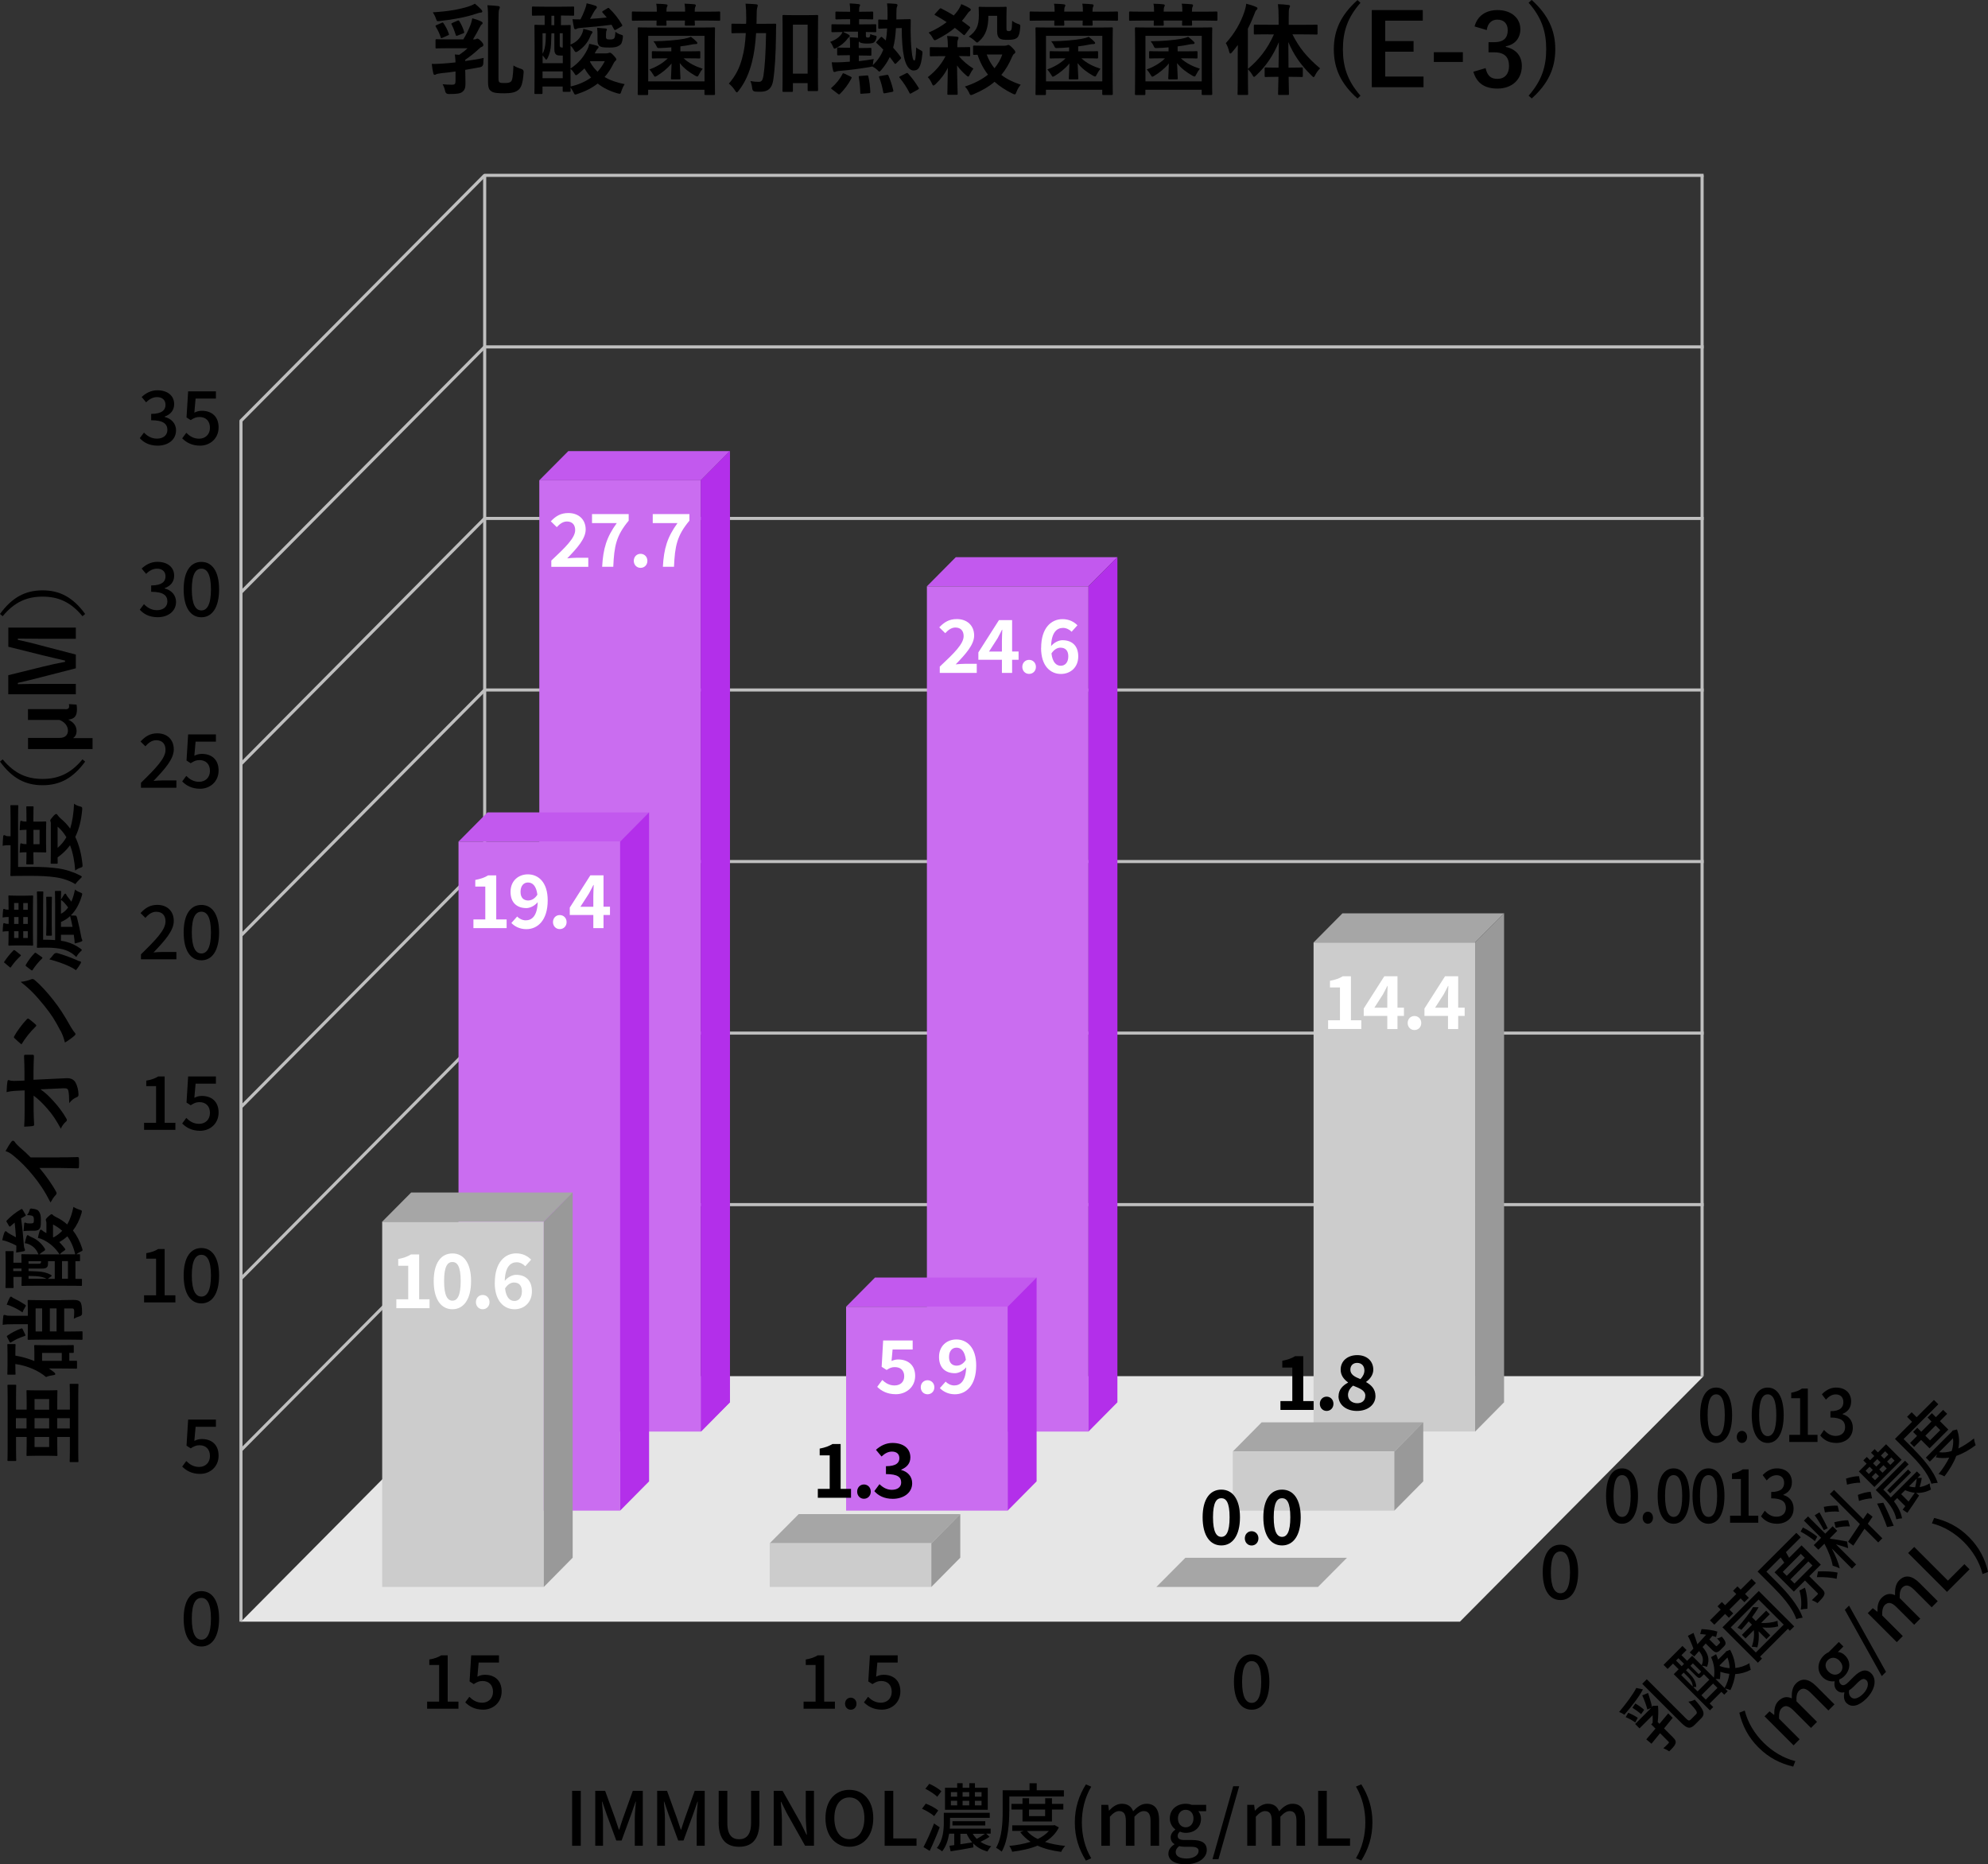 <?xml version="1.0" encoding="UTF-8"?>
<svg id="_レイヤー_2" data-name="レイヤー 2" xmlns="http://www.w3.org/2000/svg" viewBox="0 0 319.85 299.92">
  <rect x="0" y="0" width="319.85" height="299.92" fill="#333333" stroke="none"/>
  <defs>
    <style>
      .cls-1 {
        fill: #e6e6e6;
      }

      .cls-2 {
        fill: #ccc;
      }

      .cls-3 {
        fill: #ca6df0;
      }

      .cls-4 {
        fill: #a6a6a6;
      }

      .cls-5 {
        fill: #fff;
      }

      .cls-6 {
        fill: #c259ee;
      }

      .cls-7 {
        fill: #bfbfbf;
      }

      .cls-8 {
        fill: #999;
      }

      .cls-9 {
        fill: #b32fea;
      }
    </style>
  </defs>
  <g id="OL">
    <g>
      <g>
        <path class="cls-7" d="M38.95,95.48l-.35-.35,39.2-39.5s.11-.07.18-.07h196.12v.5H78.08l-39.13,39.43Z"/>
        <path class="cls-7" d="M38.95,123.08l-.35-.35,39.2-39.5s.11-.07.18-.07h196.12v.5H78.08l-39.13,39.43Z"/>
        <path class="cls-7" d="M38.95,150.68l-.35-.35,39.2-39.5s.11-.07.18-.07h196.12v.5H78.08l-39.13,39.43Z"/>
        <path class="cls-7" d="M38.95,178.28l-.35-.35,39.2-39.5s.11-.07.18-.07h196.12v.5H78.08l-39.13,39.43Z"/>
        <path class="cls-7" d="M38.95,205.88l-.35-.35,39.2-39.5s.11-.07.18-.07h196.12v.5H78.08l-39.13,39.43Z"/>
        <path class="cls-7" d="M38.95,233.48l-.35-.35,39.2-39.5s.11-.07.18-.07h196.12v.5H78.08l-39.13,39.43Z"/>
        <polygon class="cls-1" points="274.1 221.4 234.89 260.9 38.77 260.9 77.98 221.4 274.1 221.4"/>
        <path class="cls-7" d="M39.02,260.9h-.5V67.71c0-.07.03-.13.07-.18l39.2-39.5s.11-.07.18-.07h196.12v.5H78.08l-39.06,39.35v193.09Z"/>
        <rect class="cls-7" x="77.73" y="28.21" width=".5" height="193.19"/>
        <rect class="cls-7" x="273.6" y="28.21" width=".5" height="193.19"/>
      </g>
      <polygon class="cls-6" points="117.43 72.58 112.77 77.27 86.77 77.27 91.43 72.58 117.43 72.58"/>
      <rect class="cls-3" x="86.77" y="77.28" width="26" height="153.04"/>
      <polygon class="cls-9" points="112.77 230.32 117.43 225.61 117.43 72.57 112.77 77.28 112.77 230.32"/>
      <g>
        <path d="M74.86,11.56c0,.62.03,1.25.03,1.84,0,.69-.1,1.07-.51,1.39-.35.26-.85.34-2.16.34q-.5,0-.59-.43c-.1-.46-.24-.83-.42-1.15.48.05.91.08,1.49.08.45,0,.59-.1.59-.59v-1.54c-.78.11-1.55.21-2.22.27-.61.08-.78.11-.91.19-.08.05-.16.08-.26.08s-.16-.13-.19-.26c-.1-.42-.19-.94-.24-1.5.69.02,1.15-.02,1.82-.06.54-.03,1.23-.1,2-.18-.02-.43-.05-.83-.11-1.28l.7.06c.5-.34.94-.66,1.34-1.06h-2.98c-1.41,0-1.89.03-1.98.03-.18,0-.19-.02-.19-.18v-1.12c0-.16.02-.18.19-.18.1,0,.58.03,1.98.03h2.3c.56-.91.9-1.65,1.2-2.45.11-.29.19-.66.24-.95.5.14,1.01.3,1.41.5.18.08.26.18.26.27s-.03.16-.13.21c-.11.08-.24.27-.35.5-.26.51-.66,1.26-1.07,1.92h.13c.18,0,.27-.02.35-.05.06-.03.14-.08.22-.08.13,0,.27.08.59.4.32.34.38.48.38.62,0,.16-.11.24-.24.3-.16.06-.35.19-.61.45-.54.51-1.23,1.07-2.06,1.63,0,.06-.02.13-.02.21,1.04-.14,2.08-.3,2.98-.5-.03.3-.06.59-.06.88q-.02.51-.51.61c-.77.14-1.58.3-2.4.43v.29ZM77.46,1.58c.1.1.14.19.14.29,0,.11-.14.16-.3.16-.14,0-.43.1-.72.19-1.55.53-3.55.91-5.87,1.17-.42.05-.42.03-.56-.37-.14-.42-.35-.78-.51-1.04,2.48-.14,4.34-.48,5.75-.94.5-.16.72-.29,1.02-.45.37.3.75.67,1.06.99ZM71.05,3.67c.18-.08.24-.05.3.06.37.54.64,1.06.86,1.7.06.13.05.18-.14.26l-.86.38c-.21.1-.26.1-.3-.06-.22-.67-.45-1.15-.8-1.71-.08-.14-.06-.19.13-.27l.82-.35ZM73.6,3.33c.18-.08.22-.06.32.1.3.48.58,1.09.74,1.65.05.18.05.21-.14.29l-.9.35c-.21.08-.24.08-.29-.1-.18-.58-.42-1.2-.67-1.68-.08-.14-.06-.16.14-.26l.8-.35ZM78.53,3.59c0-1.38-.02-2.15-.11-2.75.62.02,1.2.08,1.7.13.21.03.3.08.3.21,0,.1-.06.24-.11.34-.08.19-.11.53-.11,2.14v8.8c0,.53.03.69.19.8.16.1.5.1.86.1.58,0,.82-.1.99-.27.18-.21.3-.74.37-2.56.29.21.8.42,1.26.56q.42.13.38.53c-.14,1.95-.42,2.48-.85,2.85-.46.38-1.1.54-2.24.54-.88,0-1.7-.03-2.06-.29-.38-.24-.58-.53-.58-1.57V3.59Z"/>
        <path d="M90.25,2.53v1.52c.93,0,1.28-.03,1.39-.03.16,0,.18.02.18.18,0,.1-.03.82-.03,2.91v.06c.91-.37,1.5-.93,1.87-1.79.13-.3.18-.53.18-.74.48.11.88.21,1.25.34.19.06.24.13.24.19,0,.08-.02.13-.1.21-.1.11-.18.27-.29.54-.4.98-1.09,1.74-1.95,2.32-.14.1-.24.14-.32.14-.13,0-.22-.13-.38-.42-.13-.21-.32-.46-.5-.64v3.71c1.23-.83,2.03-1.73,2.67-2.99.19-.38.29-.69.35-.99.46.08.85.19,1.23.3.18.06.27.13.27.22,0,.11-.06.18-.18.3-.1.1-.24.29-.38.59l-.06.13h1.87c.18,0,.27-.03.35-.06.05-.02.13-.05.21-.05.13,0,.29.1.62.46.27.3.42.48.42.61,0,.1-.06.19-.18.27-.11.1-.21.26-.35.54-.37.75-.82,1.44-1.36,2.03.91.54,1.98.9,3.23,1.15-.19.29-.4.71-.53,1.15-.14.45-.16.45-.66.32-1.2-.35-2.26-.86-3.15-1.57-.9.7-1.97,1.26-3.22,1.67-.18.06-.29.1-.37.1-.14,0-.19-.1-.32-.38-.13-.27-.27-.51-.46-.75,0,.34.02.48.02.51,0,.16-.02.18-.18.18h-.94c-.14,0-.16-.02-.16-.18v-.67h-3.25v1.04c0,.14-.02.16-.18.16h-.94c-.16,0-.18-.02-.18-.16,0-.11.03-.83.03-4.66v-2.69c0-2.58-.03-3.33-.03-3.44,0-.16.02-.18.18-.18.1,0,.46.03,1.47.03v-1.52h-.06c-1.3,0-1.71.03-1.81.03-.16,0-.18-.02-.18-.19v-1.1c0-.18.02-.19.18-.19.1,0,.51.03,1.81.03h2.82c1.3,0,1.73-.03,1.82-.03.14,0,.16.02.16.19v1.1c0,.18-.02.19-.16.19-.1,0-.53-.03-1.82-.03h-.14ZM88.72,5.35c-.02.74-.05,1.31-.06,1.74-.05.88-.22,1.63-.59,2.31-.06.13-.13.19-.19.19-.05,0-.1-.05-.16-.14-.13-.19-.27-.38-.42-.53v1.25h3.25v-1.23h-.3c-.29,0-.58-.02-.74-.14-.21-.16-.32-.38-.32-.9v-2.54h-.46ZM87.29,8.64c.29-.48.43-1.12.5-2.03.02-.34.03-.77.03-1.26h-.53v3.3ZM90.54,12.58v-1.09h-3.25v1.09h3.25ZM89.18,4.05v-1.52h-.46v1.52h.46ZM90.06,5.35v1.63c0,.24-.02.45.06.56.06.08.19.11.34.11h.08v-2.3h-.48ZM95.1,12.47c-.4-.45-.75-.93-1.06-1.47-.29.29-.62.58-.99.88-.19.14-.29.22-.37.22-.1,0-.16-.1-.3-.34-.18-.27-.32-.46-.59-.67,0,1.41,0,2.32.02,2.82,1.36-.3,2.43-.82,3.3-1.44ZM97.73,1.33c.16-.1.19-.08.3.03.75.72,1.49,1.63,2.03,2.58.1.16.1.22-.11.34l-.82.48c-.21.11-.24.11-.34-.06-.13-.24-.26-.48-.4-.72-1.62.22-3.23.38-4.96.51-.34.03-.5.06-.59.13-.08.05-.16.08-.27.08-.1,0-.19-.05-.22-.22-.1-.46-.18-.9-.24-1.39.48.03.86.03,1.28.03.26-.48.46-.93.69-1.52.14-.37.26-.74.3-1.07.61.13,1.02.26,1.39.38.18.06.26.13.26.26,0,.1-.05.18-.14.26-.1.1-.27.35-.4.59-.19.37-.37.67-.56,1.02.88-.05,1.78-.13,2.69-.22-.21-.27-.43-.53-.66-.77-.11-.13-.1-.19.06-.29l.7-.42ZM94.98,9.84l-.06.1c.34.62.75,1.15,1.22,1.6.48-.53.86-1.1,1.17-1.7h-2.32ZM97.49,5.91c0,.14.02.24.11.34.08.08.24.1.56.1s.46-.03.61-.14c.16-.13.21-.45.24-1.1.27.21.51.35.85.45.37.11.4.13.34.54-.1.74-.21,1.01-.58,1.23-.38.24-.77.32-1.54.32-1.18,0-1.34-.08-1.57-.22-.26-.16-.38-.48-.38-.96v-.74c0-.43,0-.85-.06-1.26.51.03.86.06,1.33.11.19.02.24.08.24.14,0,.08-.02.14-.06.22-.05.08-.08.22-.08.54v.43Z"/>
        <path d="M105.68,1.86c0-.48-.02-.9-.1-1.26.59.02,1.14.03,1.6.1.14.02.22.06.22.16,0,.08-.02.13-.08.24-.06.1-.1.34-.1.77h3.01c0-.48-.02-.9-.1-1.28.59.02,1.14.05,1.6.1.14.02.22.08.22.16s-.02.14-.08.26c-.06.1-.1.32-.1.77h1.9c1.44,0,1.92-.03,2.02-.03.16,0,.18.02.18.19v1.12c0,.16-.02.18-.18.18-.1,0-.58-.03-2.02-.03h-1.9c.02.38.03.59.03.66,0,.14-.02.16-.18.16h-1.26c-.16,0-.18-.02-.18-.16,0-.06.02-.27.02-.66h-2.99c.02.38.03.59.03.67,0,.14-.02.16-.18.16h-1.26c-.16,0-.18-.02-.18-.16,0-.08.02-.29.02-.67h-1.78c-1.42,0-1.92.03-2.02.03-.16,0-.18-.02-.18-.18v-1.12c0-.18.02-.19.18-.19.1,0,.59.03,2.02.03h1.79ZM102.78,15.29c-.16,0-.18-.02-.18-.18,0-.1.03-.78.03-4.43v-2.64c0-2.62-.03-3.34-.03-3.46,0-.16.02-.18.18-.18.11,0,.64.03,2.18.03h7.71c1.54,0,2.08-.03,2.18-.03.18,0,.19.02.19.18,0,.1-.03.83-.03,3.11v2.98c0,3.67.03,4.35.03,4.43,0,.16-.02.18-.19.18h-1.33c-.16,0-.18-.02-.18-.18v-.66h-9.06v.67c0,.16-.02.18-.18.18h-1.33ZM104.29,13.09h9.06v-7.32h-9.06v7.32ZM107.07,9.38c-1.42,0-1.9.03-2,.03-.18,0-.19-.02-.19-.18v-.82c0-.16.02-.18.19-.18.1,0,.58.03,2,.03h.94v-.64c-.62.05-1.26.1-1.86.11-.35.02-.4,0-.54-.34-.11-.26-.24-.45-.48-.75,1.86-.02,3.83-.19,4.93-.4.43-.08.83-.19,1.1-.32.3.22.67.53.9.77.11.11.14.16.14.24,0,.11-.13.16-.27.16-.22,0-.46.03-.67.08-.5.11-1.1.21-1.79.29v.8h1.02c1.41,0,1.9-.03,2-.03.16,0,.18.02.18.18v.82c0,.16-.02.18-.18.18-.1,0-.59-.03-2-.03h-.5c.82.78,1.9,1.3,3.06,1.68-.18.21-.43.59-.58.9-.11.24-.18.35-.29.35-.06,0-.18-.05-.34-.14-.93-.54-1.78-1.14-2.47-2.02.03,1.06.11,2.16.11,2.43,0,.18-.02.19-.18.19h-1.17c-.16,0-.18-.02-.18-.19,0-.27.08-1.34.1-2.37-.69.85-1.62,1.55-2.35,1.99-.16.1-.26.14-.32.14-.08,0-.14-.1-.26-.3-.18-.32-.46-.69-.64-.86,1.02-.37,2.11-.96,2.95-1.79h-.38Z"/>
        <path d="M121.65,5.33c-.11,1.75-.32,3.31-.66,4.64-.42,1.65-1.04,3.2-2.14,4.62-.14.18-.22.27-.3.27s-.14-.08-.27-.27c-.32-.5-.66-.85-1.01-1.14,1.09-1.28,1.7-2.46,2.13-4.08.34-1.22.51-2.46.59-4.05h-.21c-1.36,0-1.82.03-1.92.03-.16,0-.18-.02-.18-.18v-1.2c0-.16.02-.16.18-.16.1,0,.56.02,1.92.02h.26c.02-.3.02-.62.02-.98,0-.99-.03-1.49-.11-2.26.58.02,1.15.05,1.73.1.16.03.24.1.24.18,0,.11-.08.29-.11.45-.05.21-.08.61-.08,1.58,0,.32,0,.62-.02.93h1.04c1.38,0,1.84-.02,1.94-.02.16,0,.19.02.19.18-.03.54-.03,1.01-.03,1.52-.03,3.15-.18,5.7-.46,7.46-.21,1.25-.83,1.79-2.03,1.79-.32,0-.58,0-.88-.03q-.42-.03-.46-.54c-.05-.42-.14-.8-.29-1.15.5.1.9.13,1.33.13s.64-.18.77-.99c.22-1.39.37-3.7.42-6.85h-1.57ZM131.59,9.35c0,4.18.03,5.01.03,5.11,0,.18-.02.19-.18.19h-1.34c-.14,0-.16-.02-.16-.19v-1.09h-2.37v1.22c0,.18-.02.19-.19.19h-1.3c-.18,0-.19-.02-.19-.19,0-.1.03-.94.03-5.17v-2.91c0-2.93-.03-3.81-.03-3.92,0-.16.02-.18.19-.18.1,0,.5.03,1.67.03h2.03c1.17,0,1.57-.03,1.67-.03.16,0,.18.02.18.18,0,.1-.03.98-.03,3.46v3.31ZM127.57,3.97v7.88h2.37V3.97h-2.37Z"/>
        <path d="M135.73,5.17c.3.13.56.27.77.38.16.1.22.18.22.24s-.02.11-.11.18c-.1.06-.21.19-.29.3-.4.56-1.04,1.07-1.71,1.42-.18.08-.27.14-.34.14-.11,0-.16-.1-.26-.35-.13-.32-.29-.58-.45-.74.88-.32,1.46-.75,1.81-1.25.08-.11.13-.21.18-.34-1.12.02-1.54.03-1.62.03-.14,0-.16-.02-.16-.18v-.94c0-.14.02-.16.16-.16.1,0,.56.02,1.94.02h.91v-.83h-.46c-1.23,0-1.63.03-1.73.03-.16,0-.18-.02-.18-.18v-.9c0-.16.02-.18.18-.18.1,0,.5.03,1.73.03h.46c0-.62-.02-.99-.08-1.34.51.02,1.04.06,1.42.11.16.02.26.06.26.14,0,.1-.03.16-.08.26-.06.14-.08.34-.08.83h.38c1.23,0,1.62-.03,1.71-.03.16,0,.18.02.18.18v.9c0,.16-.02.18-.18.18-.1,0-.48-.03-1.71-.03h-.38v.83h.64c1.38,0,1.84-.02,1.94-.02.16,0,.18.02.18.16v.94c0,.16-.02.18-.18.18-.1,0-.48-.02-1.49-.03v.56c0,.18.02.26.13.3.08.03.18.03.26.03.1,0,.18-.03.22-.11.08-.13.1-.34.1-.45.21.1.45.18.67.22.37.08.4.1.3.48-.06.24-.13.4-.27.54-.19.21-.43.29-1.28.29-.72,0-1.1-.13-1.26-.35-.02.11-.02.26-.02.45v.62h.24c1.15,0,1.52-.03,1.62-.03.16,0,.18.02.18.18v.9c0,.16-.02.18-.18.18-.1,0-.46-.03-1.62-.03h-.22v.91c.8-.1,1.6-.19,2.4-.34-.05.18-.11.46-.13.77l-.02.21c.78-.77,1.33-1.55,1.68-2.5-.34-.35-.67-.69-1.04-1.01-.06-.06-.1-.1-.1-.13,0-.05.03-.1.11-.18l.54-.59c.16-.16.18-.19.29-.1l.61.54c.11-.58.18-1.22.21-1.94-.88.02-1.15.05-1.25.05-.16,0-.18-.02-.18-.18v-1.14c0-.16.02-.16.18-.16.08,0,.38.03,1.3.03.02-.27.02-.53.02-.82,0-.9-.02-1.38-.08-1.81.51.02.9.03,1.38.08.19.02.3.1.3.18,0,.11-.05.22-.1.35-.06.14-.08.42-.08,1.1v.88l.77-.02c.94-.02,1.26-.03,1.36-.03.14,0,.18.03.18.19-.02.64-.02,1.2-.02,1.71,0,.8.05,2.07.14,2.99.14,1.46.27,1.76.46,1.76.14,0,.22-.3.3-2.1.19.18.48.35.72.46.32.16.3.21.27.58-.21,2.26-.69,2.67-1.42,2.67s-1.26-.9-1.52-2.11c-.27-1.26-.37-2.72-.38-4.72l-.93.02c-.08,1.25-.21,2.26-.45,3.14.43.48.85.98,1.18,1.46.05.08.1.14.1.19s-.03.11-.11.19l-.64.64c-.18.16-.21.18-.32.03-.26-.35-.5-.69-.75-1.01-.34.72-.77,1.38-1.34,2.05-.16.19-.24.29-.34.29-.08,0-.18-.1-.37-.29-.22-.21-.51-.4-.78-.53-.06.03-.18.06-.48.11-1.6.26-3.2.48-4.61.59-.4.03-.59.06-.7.11-.1.03-.19.08-.29.08s-.18-.08-.21-.22c-.11-.4-.18-.88-.22-1.34.61.02,1.01.02,1.73-.02.4-.02.78-.05,1.18-.08v-1.04h-.24c-1.15,0-1.52.03-1.62.03-.16,0-.18-.02-.18-.18v-.9c0-.16.02-.18.18-.18.1,0,.46.03,1.62.03h.27v-.59c0-.51-.02-.8-.06-1.09.4,0,1.01.05,1.34.08v-.99h-2.32ZM136.83,12.31c.22.11.22.13.16.3-.51.96-1.1,1.75-1.83,2.48-.06.06-.11.1-.16.1s-.1-.03-.19-.1l-.93-.71c-.21-.16-.21-.19-.06-.3.7-.61,1.31-1.34,1.73-2.19.08-.14.1-.13.34-.03l.94.45ZM138.67,15.08c-.22.02-.26.02-.26-.16-.02-.88-.1-1.68-.24-2.48-.03-.18.02-.21.24-.22l1.04-.08c.21-.02.22,0,.26.16.19.83.27,1.65.32,2.48,0,.16-.03.21-.22.22l-1.14.08ZM142.4,15c-.22.03-.26.02-.29-.14-.16-.85-.34-1.62-.66-2.39-.06-.16-.03-.21.19-.24l.99-.18c.19-.03.24-.05.32.13.32.72.59,1.58.77,2.35.03.16.02.21-.21.26l-1.12.21ZM145.75,11.81c.19-.1.24-.1.35.02.62.67,1.22,1.5,1.7,2.29.08.14.06.19-.13.3l-1.04.58c-.19.1-.24.1-.3-.05-.45-.91-.99-1.7-1.58-2.42-.1-.13-.1-.18.11-.27l.9-.45Z"/>
        <path d="M152.51,7.6c-.02-.7-.03-1.18-.13-1.81.58.02,1.04.05,1.58.11.16.02.26.1.26.18,0,.13-.05.22-.1.32-.1.18-.1.48-.1,1.2h.1c1.3,0,1.71-.03,1.81-.03.14,0,.16.02.16.18v1.12c0,.16-.02.18-.16.18-.1,0-.5-.03-1.67-.03.64.78,1.47,1.47,2.35,2.02-.22.29-.42.62-.56.93-.11.24-.18.35-.27.35-.08,0-.18-.06-.34-.21-.56-.48-1.06-1.02-1.46-1.58.02,2.45.1,4.13.1,4.56,0,.14-.02.16-.18.16h-1.3c-.16,0-.18-.02-.18-.16,0-.42.05-1.95.08-4.19-.48.98-1.14,1.84-1.98,2.64-.16.14-.26.22-.34.22-.1,0-.14-.1-.24-.3-.18-.42-.42-.8-.67-1.04,1.25-.98,2.16-2.02,2.86-3.39h-.54c-1.28,0-1.71.03-1.81.03-.16,0-.18-.02-.18-.18v-1.12c0-.16.02-.18.18-.18.1,0,.53.03,1.81.03h.9ZM151.13,1.47c.14-.16.19-.16.32-.1.66.34,1.34.7,2,1.12.22-.24.43-.48.62-.74.27-.38.46-.74.59-1.09.51.21.96.42,1.31.64.18.11.22.18.22.27s-.1.19-.21.26c-.11.06-.27.29-.51.62-.22.32-.46.62-.71.91.42.29.83.61,1.22.91.08.06.11.11.11.16s-.03.1-.11.19l-.67.88c-.16.19-.18.19-.3.1-.46-.4-.93-.77-1.38-1.12-.77.66-1.7,1.25-2.88,1.86-.18.08-.27.13-.35.13-.13,0-.19-.11-.35-.38-.18-.34-.4-.61-.64-.85,1.22-.53,2.14-1.09,2.9-1.68-.61-.4-1.22-.77-1.82-1.1-.08-.03-.13-.06-.13-.11,0-.03.03-.08.11-.16l.66-.72ZM161.67,7.35c.16,0,.27-.03.35-.06.06-.03.14-.06.22-.06.13,0,.32.13.64.46.37.37.48.58.48.69,0,.1-.05.16-.16.26-.16.1-.22.18-.37.51-.45,1.07-.99,2.03-1.73,2.9.86.67,1.9,1.17,3.12,1.58-.29.35-.51.72-.67,1.14-.11.29-.16.42-.29.42-.08,0-.19-.06-.38-.14-1.07-.53-2.03-1.14-2.87-1.89-.9.77-2.03,1.44-3.42,2.02-.18.08-.29.11-.37.11-.13,0-.19-.1-.3-.37-.18-.4-.45-.78-.69-.99,1.57-.51,2.79-1.17,3.73-1.92-.7-.9-1.26-1.94-1.68-3.2-.32,0-.5.02-.54.02-.16,0-.18-.02-.18-.18v-1.14c0-.16.02-.18.18-.18.11,0,.54.03,1.87.03h3.06ZM159.02,2.53c0,1.9-.42,3.15-1.46,4.07-.18.16-.26.24-.35.24s-.19-.1-.4-.29c-.32-.3-.66-.51-.94-.66,1.2-.88,1.62-1.71,1.62-3.44,0-.7-.03-1.07-.03-1.18,0-.16.02-.18.18-.18.1,0,.35.03,1.31.03h1.5c.93,0,1.22-.03,1.33-.03.16,0,.18.02.18.18,0,.11-.03.51-.03,1.33v1.99c0,.19.02.27.08.34.06.06.14.08.34.08.1,0,.27-.05.34-.18.1-.19.13-.54.16-1.49.32.26.61.4,1.01.53.27.08.32.14.29.48-.08.96-.19,1.38-.46,1.68-.3.27-.69.38-1.49.38-.7,0-1.12-.02-1.42-.27-.24-.21-.35-.54-.35-1.1v-2.5h-1.38ZM158.75,8.77c.32.86.74,1.6,1.25,2.21.56-.66.98-1.41,1.26-2.21h-2.51Z"/>
        <path d="M169.68,1.86c0-.48-.02-.9-.1-1.26.59.02,1.14.03,1.6.1.14.02.22.06.22.16,0,.08-.02.13-.08.24-.06.1-.1.34-.1.77h3.01c0-.48-.02-.9-.1-1.28.59.02,1.14.05,1.6.1.14.02.22.08.22.16s-.02.14-.08.26c-.06.1-.1.32-.1.77h1.9c1.44,0,1.92-.03,2.02-.03.16,0,.18.02.18.19v1.12c0,.16-.02.18-.18.18-.1,0-.58-.03-2.02-.03h-1.9c.02.38.03.59.03.66,0,.14-.02.16-.18.16h-1.26c-.16,0-.18-.02-.18-.16,0-.06.02-.27.02-.66h-2.99c.02.38.03.59.03.67,0,.14-.02.16-.18.16h-1.26c-.16,0-.18-.02-.18-.16,0-.08.02-.29.02-.67h-1.78c-1.42,0-1.92.03-2.02.03-.16,0-.18-.02-.18-.18v-1.12c0-.18.02-.19.18-.19.1,0,.59.03,2.02.03h1.79ZM166.78,15.29c-.16,0-.18-.02-.18-.18,0-.1.03-.78.03-4.43v-2.64c0-2.62-.03-3.34-.03-3.46,0-.16.02-.18.18-.18.11,0,.64.03,2.18.03h7.71c1.54,0,2.08-.03,2.18-.03.18,0,.19.02.19.18,0,.1-.03.83-.03,3.11v2.98c0,3.67.03,4.35.03,4.43,0,.16-.02.18-.19.18h-1.33c-.16,0-.18-.02-.18-.18v-.66h-9.06v.67c0,.16-.02.18-.18.18h-1.33ZM168.29,13.09h9.06v-7.32h-9.06v7.32ZM171.07,9.38c-1.42,0-1.91.03-2,.03-.18,0-.19-.02-.19-.18v-.82c0-.16.02-.18.19-.18.1,0,.58.03,2,.03h.94v-.64c-.62.05-1.26.1-1.86.11-.35.02-.4,0-.54-.34-.11-.26-.24-.45-.48-.75,1.86-.02,3.83-.19,4.93-.4.43-.08.83-.19,1.1-.32.3.22.67.53.9.77.11.11.14.16.14.24,0,.11-.13.16-.27.16-.22,0-.46.03-.67.08-.5.11-1.1.21-1.79.29v.8h1.02c1.41,0,1.91-.03,2-.03.16,0,.18.02.18.18v.82c0,.16-.02.18-.18.18-.1,0-.59-.03-2-.03h-.5c.82.78,1.9,1.3,3.06,1.68-.18.21-.43.59-.58.9-.11.24-.18.35-.29.35-.06,0-.18-.05-.34-.14-.93-.54-1.78-1.14-2.46-2.02.03,1.06.11,2.16.11,2.43,0,.18-.02.19-.18.19h-1.17c-.16,0-.18-.02-.18-.19,0-.27.08-1.34.1-2.37-.69.85-1.62,1.55-2.35,1.99-.16.1-.26.14-.32.14-.08,0-.14-.1-.26-.3-.18-.32-.46-.69-.64-.86,1.02-.37,2.11-.96,2.95-1.79h-.38Z"/>
        <path d="M185.68,1.86c0-.48-.02-.9-.1-1.26.59.02,1.14.03,1.6.1.14.02.22.06.22.16,0,.08-.02.13-.08.24-.06.1-.1.34-.1.77h3.01c0-.48-.02-.9-.1-1.28.59.02,1.14.05,1.6.1.14.02.22.08.22.16s-.02.14-.08.26c-.06.1-.1.32-.1.77h1.9c1.44,0,1.92-.03,2.02-.03.16,0,.18.02.18.19v1.12c0,.16-.02.18-.18.18-.1,0-.58-.03-2.02-.03h-1.9c.02.38.03.59.03.66,0,.14-.02.16-.18.16h-1.26c-.16,0-.18-.02-.18-.16,0-.06.02-.27.02-.66h-2.99c.02.38.03.59.03.67,0,.14-.02.16-.18.16h-1.26c-.16,0-.18-.02-.18-.16,0-.08.02-.29.02-.67h-1.78c-1.42,0-1.92.03-2.02.03-.16,0-.18-.02-.18-.18v-1.12c0-.18.02-.19.18-.19.1,0,.59.03,2.02.03h1.79ZM182.78,15.29c-.16,0-.18-.02-.18-.18,0-.1.03-.78.03-4.43v-2.64c0-2.62-.03-3.34-.03-3.46,0-.16.02-.18.18-.18.11,0,.64.03,2.18.03h7.71c1.54,0,2.08-.03,2.18-.03.18,0,.19.02.19.18,0,.1-.03.83-.03,3.11v2.98c0,3.67.03,4.35.03,4.43,0,.16-.02.18-.19.18h-1.33c-.16,0-.18-.02-.18-.18v-.66h-9.06v.67c0,.16-.02.18-.18.18h-1.33ZM184.29,13.09h9.06v-7.32h-9.06v7.32ZM187.07,9.38c-1.42,0-1.91.03-2,.03-.18,0-.19-.02-.19-.18v-.82c0-.16.02-.18.19-.18.1,0,.58.03,2,.03h.94v-.64c-.62.05-1.26.1-1.86.11-.35.02-.4,0-.54-.34-.11-.26-.24-.45-.48-.75,1.86-.02,3.83-.19,4.93-.4.43-.08.83-.19,1.1-.32.3.22.67.53.9.77.11.11.14.16.14.24,0,.11-.13.16-.27.16-.22,0-.46.03-.67.08-.5.11-1.1.21-1.79.29v.8h1.02c1.41,0,1.91-.03,2-.03.16,0,.18.02.18.18v.82c0,.16-.02.18-.18.18-.1,0-.59-.03-2-.03h-.5c.82.78,1.9,1.3,3.06,1.68-.18.21-.43.59-.58.9-.11.24-.18.35-.29.35-.06,0-.18-.05-.34-.14-.93-.54-1.78-1.14-2.46-2.02.03,1.06.11,2.16.11,2.43,0,.18-.02.19-.18.19h-1.17c-.16,0-.18-.02-.18-.19,0-.27.08-1.34.1-2.37-.69.85-1.62,1.55-2.35,1.99-.16.1-.26.14-.32.14-.08,0-.14-.1-.26-.3-.18-.32-.46-.69-.64-.86,1.02-.37,2.11-.96,2.95-1.79h-.38Z"/>
        <path d="M204.1,5.52c-1.57,0-2.1.03-2.19.03-.16,0-.18-.02-.18-.18v-1.23c0-.18.02-.18.18-.18.1,0,.62.02,2.19.02h1.62v-1.04c0-1.02-.03-1.58-.11-2.27.58.02,1.14.05,1.68.13.16,0,.26.08.26.16,0,.13-.06.22-.11.34-.08.19-.1.53-.1,1.62v1.07h2.27c1.55,0,2.1-.02,2.21-.02.14,0,.16,0,.16.18v1.23c0,.16-.02.18-.16.18-.11,0-.66-.03-2.21-.03h-1.67c1.1,2.16,2.29,3.65,4.45,5.47-.34.34-.59.69-.78,1.07-.11.22-.18.34-.26.34s-.18-.1-.34-.26c-1.84-1.81-2.87-3.38-3.73-5.38,0,1.44.02,2.87.03,4.11h.37c1.25,0,1.65-.03,1.75-.03.16,0,.18.02.18.18v1.17c0,.18-.02.19-.18.19-.1,0-.5-.03-1.75-.03h-.35c.02,1.52.05,2.58.05,2.74s-.02.18-.18.18h-1.38c-.18,0-.19-.02-.19-.18s.03-1.23.06-2.74h-.29c-1.25,0-1.65.03-1.75.03-.16,0-.18-.02-.18-.19v-1.17c0-.16.02-.18.18-.18.1,0,.5.03,1.75.03h.3c.03-1.25.05-2.67.05-4.1-.91,2.16-2.06,3.87-3.65,5.35-.16.14-.26.24-.34.24s-.14-.1-.26-.3c-.22-.38-.48-.69-.72-.94v1.54c0,1.57.03,2.35.03,2.43,0,.16-.02.18-.18.18h-1.36c-.14,0-.16-.02-.16-.18,0-.1.03-.87.03-2.43v-3.63c0-.53,0-1.17.02-1.81-.3.4-.61.8-.93,1.17-.11.13-.21.21-.29.21s-.13-.1-.18-.29c-.11-.51-.34-1.06-.54-1.38,1.38-1.5,2.43-3.3,3.04-5.2.11-.38.21-.74.24-1.14.58.14,1.09.3,1.55.5.18.08.26.13.26.24s-.05.18-.18.29c-.1.1-.18.22-.32.64-.3.78-.64,1.57-1.04,2.34v6.48c1.78-1.49,3.14-3.19,4.19-5.55h-.9Z"/>
        <path d="M218.89.45c-2.1,2.38-2.83,4.67-2.83,7.48s.74,5.09,2.83,7.47l-.48.45c-2.66-2.35-3.81-4.82-3.81-7.92s1.17-5.55,3.81-7.92l.48.45Z"/>
        <path d="M228.9,3.33h-6.03v3.28h4.56v1.71h-4.56v4h6.16v1.71h-8.32V1.62h8.2v1.71Z"/>
        <path d="M235.36,9.97h-4.67v-1.57h4.67v1.57Z"/>
        <path d="M237.24,4.26c.46-1.73,1.84-2.64,3.7-2.64,2.23,0,3.67,1.3,3.67,3.07,0,1.44-.86,2.5-2.34,2.75v.11c1.65.35,2.58,1.46,2.58,3.07,0,2.16-1.57,3.63-3.91,3.63-2.02,0-3.34-.82-3.89-2.71l1.97-.58c.27,1.23.85,1.73,1.9,1.73,1.15,0,1.87-.77,1.87-2.06,0-1.39-.66-2.21-2.37-2.21h-.93v-1.63h.85c1.6,0,2.24-.69,2.24-1.92,0-1.12-.66-1.71-1.68-1.71-.85,0-1.54.53-1.7,1.68l-1.97-.59Z"/>
        <path d="M246.44,0c2.62,2.37,3.79,4.85,3.79,7.92s-1.15,5.57-3.79,7.92l-.5-.45c2.1-2.38,2.83-4.66,2.83-7.47s-.72-5.09-2.83-7.48l.5-.45Z"/>
      </g>
      <path d="M29.55,260.41c0-2.89,1.1-4.42,2.85-4.42s2.85,1.55,2.85,4.42-1.09,4.49-2.85,4.49-2.85-1.6-2.85-4.49ZM33.94,260.41c0-2.47-.64-3.33-1.54-3.33s-1.54.86-1.54,3.33.64,3.39,1.54,3.39,1.54-.92,1.54-3.39Z"/>
      <path d="M29.31,235.96l.66-.9c.5.5,1.14.95,2.06.95,1,0,1.75-.67,1.75-1.76s-.67-1.73-1.68-1.73c-.56,0-.9.17-1.42.5l-.67-.43.26-4.2h4.47v1.16h-3.27l-.2,2.27c.38-.19.73-.3,1.21-.3,1.48,0,2.69.83,2.69,2.67s-1.43,2.94-2.97,2.94c-1.39,0-2.27-.56-2.89-1.18Z"/>
      <g>
        <path d="M23.18,208.4h1.93v-5.9h-1.58v-.88c.83-.14,1.42-.36,1.92-.67h1.04v7.45h1.73v1.14h-5.04v-1.14Z"/>
        <path d="M29.55,205.21c0-2.89,1.1-4.42,2.85-4.42s2.85,1.55,2.85,4.42-1.09,4.49-2.85,4.49-2.85-1.6-2.85-4.49ZM33.94,205.21c0-2.47-.64-3.33-1.54-3.33s-1.54.86-1.54,3.33.64,3.39,1.54,3.39,1.54-.92,1.54-3.39Z"/>
      </g>
      <g>
        <path d="M23.18,180.64h1.93v-5.9h-1.58v-.88c.83-.14,1.42-.36,1.92-.67h1.04v7.45h1.73v1.14h-5.04v-1.14Z"/>
        <path d="M29.31,180.76l.66-.9c.5.5,1.14.95,2.06.95,1,0,1.75-.67,1.75-1.76s-.67-1.73-1.68-1.73c-.56,0-.9.17-1.42.5l-.67-.43.26-4.2h4.47v1.16h-3.27l-.2,2.27c.38-.19.73-.3,1.21-.3,1.48,0,2.69.83,2.69,2.67s-1.43,2.94-2.97,2.94c-1.39,0-2.27-.56-2.89-1.18Z"/>
      </g>
      <g>
        <path d="M22.68,153.54c2.46-2.41,3.95-3.95,3.95-5.29,0-.94-.5-1.56-1.5-1.56-.7,0-1.27.44-1.74.98l-.78-.77c.76-.82,1.54-1.32,2.69-1.32,1.62,0,2.66,1.03,2.66,2.59s-1.43,3.15-3.26,5.07c.44-.05,1.01-.08,1.44-.08h2.24v1.18h-5.7v-.8Z"/>
        <path d="M29.55,150.01c0-2.89,1.1-4.42,2.85-4.42s2.85,1.55,2.85,4.42-1.09,4.49-2.85,4.49-2.85-1.6-2.85-4.49ZM33.94,150.01c0-2.47-.64-3.33-1.54-3.33s-1.54.86-1.54,3.33.64,3.39,1.54,3.39,1.54-.92,1.54-3.39Z"/>
      </g>
      <g>
        <path d="M22.68,125.94c2.46-2.41,3.95-3.95,3.95-5.29,0-.94-.5-1.56-1.5-1.56-.7,0-1.27.44-1.74.98l-.78-.77c.76-.82,1.54-1.32,2.69-1.32,1.62,0,2.66,1.03,2.66,2.59s-1.43,3.15-3.26,5.07c.44-.05,1.01-.08,1.44-.08h2.24v1.18h-5.7v-.8Z"/>
        <path d="M29.31,125.73l.66-.9c.5.5,1.14.95,2.06.95,1,0,1.75-.67,1.75-1.76s-.67-1.73-1.68-1.73c-.56,0-.9.17-1.42.5l-.67-.43.26-4.2h4.47v1.16h-3.27l-.2,2.27c.38-.19.73-.3,1.21-.3,1.48,0,2.69.83,2.69,2.67s-1.43,2.94-2.97,2.94c-1.39,0-2.27-.56-2.89-1.18Z"/>
      </g>
      <g>
        <path d="M22.49,98.09l.67-.89c.52.53,1.18.97,2.09.97,1,0,1.68-.54,1.68-1.4,0-.95-.62-1.56-2.61-1.56v-1.02c1.74,0,2.31-.64,2.31-1.46,0-.77-.52-1.24-1.36-1.24-.68,0-1.26.33-1.76.84l-.72-.86c.7-.64,1.51-1.08,2.53-1.08,1.58,0,2.7.82,2.7,2.23,0,1-.59,1.66-1.52,2v.06c1.02.25,1.82,1,1.82,2.16,0,1.55-1.33,2.46-2.95,2.46-1.39,0-2.29-.55-2.88-1.21Z"/>
        <path d="M29.55,94.82c0-2.89,1.1-4.42,2.85-4.42s2.85,1.55,2.85,4.42-1.09,4.49-2.85,4.49-2.85-1.6-2.85-4.49ZM33.94,94.82c0-2.47-.64-3.33-1.54-3.33s-1.54.86-1.54,3.33.64,3.39,1.54,3.39,1.54-.92,1.54-3.39Z"/>
      </g>
      <g>
        <path d="M22.49,70.49l.67-.89c.52.53,1.18.97,2.09.97,1,0,1.68-.54,1.68-1.4,0-.95-.62-1.56-2.61-1.56v-1.02c1.74,0,2.31-.64,2.31-1.46,0-.77-.52-1.24-1.36-1.24-.68,0-1.26.33-1.76.84l-.72-.86c.7-.64,1.51-1.08,2.53-1.08,1.58,0,2.7.82,2.7,2.23,0,1-.59,1.66-1.52,2v.06c1.02.25,1.82,1,1.82,2.16,0,1.55-1.33,2.46-2.95,2.46-1.39,0-2.29-.55-2.88-1.21Z"/>
        <path d="M29.31,70.53l.66-.9c.5.5,1.14.95,2.06.95,1,0,1.75-.67,1.75-1.76s-.67-1.73-1.68-1.73c-.56,0-.9.17-1.42.5l-.67-.43.26-4.2h4.47v1.16h-3.27l-.2,2.27c.38-.19.73-.3,1.21-.3,1.48,0,2.69.83,2.69,2.67s-1.43,2.94-2.97,2.94c-1.39,0-2.27-.56-2.89-1.18Z"/>
      </g>
      <g>
        <path d="M68.72,273.77h1.93v-5.9h-1.58v-.88c.83-.14,1.42-.36,1.92-.67h1.04v7.45h1.73v1.14h-5.04v-1.14Z"/>
        <path d="M74.85,273.89l.66-.9c.5.5,1.14.95,2.06.95,1,0,1.75-.67,1.75-1.76s-.67-1.73-1.68-1.73c-.56,0-.9.17-1.42.5l-.67-.43.26-4.2h4.47v1.16h-3.27l-.2,2.27c.38-.19.73-.3,1.21-.3,1.48,0,2.69.83,2.69,2.67s-1.43,2.94-2.97,2.94c-1.39,0-2.27-.56-2.89-1.18Z"/>
      </g>
      <g>
        <path d="M129.29,273.77h1.93v-5.9h-1.58v-.88c.83-.14,1.42-.36,1.92-.67h1.04v7.45h1.73v1.14h-5.04v-1.14Z"/>
        <path d="M135.96,274.11c0-.58.41-.98.92-.98s.92.41.92.98-.41.96-.92.96-.92-.4-.92-.96Z"/>
        <path d="M139,273.89l.66-.9c.5.5,1.14.95,2.06.95,1,0,1.75-.67,1.75-1.76s-.67-1.73-1.68-1.73c-.56,0-.9.17-1.42.5l-.67-.43.26-4.2h4.47v1.16h-3.27l-.2,2.27c.38-.19.73-.3,1.21-.3,1.48,0,2.69.83,2.69,2.67s-1.43,2.94-2.97,2.94c-1.39,0-2.27-.56-2.89-1.18Z"/>
      </g>
      <path d="M198.53,270.58c0-2.89,1.1-4.42,2.85-4.42s2.85,1.55,2.85,4.42-1.09,4.49-2.85,4.49-2.85-1.6-2.85-4.49ZM202.92,270.58c0-2.47-.64-3.33-1.54-3.33s-1.54.86-1.54,3.33.64,3.39,1.54,3.39,1.54-.92,1.54-3.39Z"/>
      <path d="M248.21,252.94c0-2.89,1.1-4.42,2.85-4.42s2.85,1.55,2.85,4.42-1.09,4.49-2.85,4.49-2.85-1.6-2.85-4.49ZM252.6,252.94c0-2.47-.64-3.33-1.54-3.33s-1.54.86-1.54,3.33.64,3.39,1.54,3.39,1.54-.92,1.54-3.39Z"/>
      <g>
        <path d="M258.4,240.66c0-2.89.99-4.42,2.57-4.42s2.57,1.55,2.57,4.42-.98,4.49-2.57,4.49-2.57-1.6-2.57-4.49ZM262.36,240.66c0-2.47-.57-3.33-1.38-3.33s-1.38.86-1.38,3.33.57,3.39,1.38,3.39,1.38-.92,1.38-3.39Z"/>
        <path d="M264.29,244.19c0-.58.37-.98.83-.98s.83.41.83.98-.37.96-.83.96-.83-.4-.83-.96Z"/>
        <path d="M266.7,240.66c0-2.89.99-4.42,2.57-4.42s2.57,1.55,2.57,4.42-.98,4.49-2.57,4.49-2.57-1.6-2.57-4.49ZM270.65,240.66c0-2.47-.57-3.33-1.38-3.33s-1.38.86-1.38,3.33.57,3.39,1.38,3.39,1.38-.92,1.38-3.39Z"/>
        <path d="M272.31,240.66c0-2.89.99-4.42,2.57-4.42s2.57,1.55,2.57,4.42-.98,4.49-2.57,4.49-2.57-1.6-2.57-4.49ZM276.27,240.66c0-2.47-.57-3.33-1.38-3.33s-1.38.86-1.38,3.33.57,3.39,1.38,3.39,1.38-.92,1.38-3.39Z"/>
        <path d="M278.35,243.85h1.74v-5.9h-1.43v-.88c.75-.14,1.28-.36,1.73-.67h.94v7.45h1.56v1.14h-4.54v-1.14Z"/>
        <path d="M283.34,243.94l.6-.89c.46.53,1.06.97,1.88.97.9,0,1.51-.54,1.51-1.4,0-.95-.56-1.56-2.36-1.56v-1.02c1.57,0,2.08-.64,2.08-1.46,0-.77-.46-1.24-1.22-1.24-.62,0-1.13.33-1.59.84l-.65-.86c.63-.64,1.36-1.08,2.28-1.08,1.43,0,2.43.82,2.43,2.23,0,1-.53,1.66-1.37,2v.06c.92.25,1.64,1,1.64,2.16,0,1.55-1.2,2.46-2.66,2.46-1.25,0-2.06-.55-2.59-1.21Z"/>
      </g>
      <g>
        <path d="M273.54,227.66c0-2.89.99-4.42,2.57-4.42s2.57,1.55,2.57,4.42-.98,4.49-2.57,4.49-2.57-1.6-2.57-4.49ZM277.5,227.66c0-2.47-.57-3.33-1.38-3.33s-1.38.86-1.38,3.33.57,3.39,1.38,3.39,1.38-.92,1.38-3.39Z"/>
        <path d="M279.43,231.19c0-.58.37-.98.83-.98s.83.41.83.98-.37.96-.83.96-.83-.4-.83-.96Z"/>
        <path d="M281.84,227.66c0-2.89.99-4.42,2.57-4.42s2.57,1.55,2.57,4.42-.98,4.49-2.57,4.49-2.57-1.6-2.57-4.49ZM285.79,227.66c0-2.47-.57-3.33-1.38-3.33s-1.38.86-1.38,3.33.57,3.39,1.38,3.39,1.38-.92,1.38-3.39Z"/>
        <path d="M287.88,230.85h1.74v-5.9h-1.43v-.88c.75-.14,1.28-.36,1.73-.67h.94v7.45h1.56v1.14h-4.54v-1.14Z"/>
        <path d="M292.87,230.94l.6-.89c.46.53,1.06.97,1.88.97.9,0,1.51-.54,1.51-1.4,0-.95-.56-1.56-2.36-1.56v-1.02c1.57,0,2.08-.64,2.08-1.46,0-.77-.46-1.24-1.22-1.24-.62,0-1.13.33-1.59.84l-.65-.86c.63-.64,1.36-1.08,2.28-1.08,1.43,0,2.43.82,2.43,2.23,0,1-.53,1.66-1.37,2v.06c.92.25,1.64,1,1.64,2.16,0,1.55-1.2,2.46-2.66,2.46-1.25,0-2.06-.55-2.59-1.21Z"/>
      </g>
      <g>
        <path d="M92.05,288.12h1.39v8.84h-1.39v-8.84Z"/>
        <path d="M95.76,288.12h1.6l1.62,4.47c.2.59.38,1.19.59,1.77h.06c.2-.59.37-1.19.58-1.77l1.6-4.47h1.61v8.84h-1.29v-4.37c0-.79.11-1.93.18-2.73h-.05l-.71,2.04-1.54,4.21h-.86l-1.55-4.21-.7-2.04h-.05c.06.8.17,1.94.17,2.73v4.37h-1.25v-8.84Z"/>
        <path d="M105.72,288.12h1.6l1.62,4.47c.2.59.38,1.19.59,1.77h.06c.2-.59.37-1.19.58-1.77l1.6-4.47h1.61v8.84h-1.29v-4.37c0-.79.11-1.93.18-2.73h-.05l-.71,2.04-1.54,4.21h-.86l-1.55-4.21-.7-2.04h-.05c.06.8.17,1.94.17,2.73v4.37h-1.25v-8.84Z"/>
        <path d="M115.63,293.17v-5.05h1.39v5.15c0,1.99.79,2.64,1.89,2.64s1.93-.65,1.93-2.64v-5.15h1.34v5.05c0,2.88-1.32,3.95-3.27,3.95s-3.29-1.07-3.29-3.95Z"/>
        <path d="M124.48,288.12h1.43l2.93,5.19.92,1.87h.06c-.07-.91-.18-1.98-.18-2.94v-4.13h1.32v8.84h-1.43l-2.93-5.21-.92-1.85h-.06c.07.91.18,1.93.18,2.89v4.16h-1.32v-8.84Z"/>
        <path d="M132.81,292.51c0-2.84,1.57-4.55,3.84-4.55s3.85,1.7,3.85,4.55-1.58,4.61-3.85,4.61-3.84-1.76-3.84-4.61ZM139.07,292.51c0-2.08-.96-3.33-2.42-3.33s-2.41,1.26-2.41,3.33.95,3.39,2.41,3.39,2.42-1.33,2.42-3.39Z"/>
        <path d="M142.33,288.12h1.39v7.66h3.74v1.18h-5.13v-8.84Z"/>
        <path d="M150.31,292.2c-.41-.38-1.27-.9-1.97-1.2l.61-.82c.71.26,1.57.72,2,1.1l-.65.91ZM151.19,293.98c-.47,1.26-1.07,2.67-1.61,3.8l-1-.61c.49-.92,1.2-2.45,1.7-3.8l.9.61ZM150.79,289.07c-.4-.4-1.22-.94-1.91-1.28l.64-.8c.67.3,1.52.79,1.94,1.2l-.67.89ZM159.18,295.52c-.44.31-.96.59-1.43.8.49.34,1.08.58,1.74.72-.23.2-.49.59-.62.84-.94-.25-1.7-.7-2.3-1.31l.04.65c-1.27.24-2.63.48-3.66.63l-.2-.89.78-.11v-1.84h-.82c-.17,1.01-.49,2.05-1.13,2.85-.18-.17-.61-.44-.85-.55,1-1.23,1.12-2.93,1.12-4.12v-1.54h7.39v.81h-6.39v.73c0,.31-.01.65-.04,1.01h6.58v.8h-.73l.53.49ZM158.91,291.17h-6.87v-3.54h1.96v-.74h.88v.74h1.07v-.74h.91v.74h2.06v3.54ZM152.99,289.06h1.01v-.73h-1.01v.73ZM152.99,290.46h1.01v-.74h-1.01v.74ZM153.24,293.69v-.68h5.28v.68h-5.28ZM156.42,296.42c-.36-.41-.66-.88-.89-1.39h-1.01v1.68l1.9-.29ZM154.87,288.33v.73h1.07v-.73h-1.07ZM154.87,289.72v.74h1.07v-.74h-1.07ZM156.51,295.03c.17.3.38.56.64.82.43-.24.95-.55,1.31-.82h-1.94ZM157.92,288.33h-1.07v.73h1.07v-.73ZM157.92,289.72h-1.07v.74h1.07v-.74Z"/>
        <path d="M162.38,291.41c0,1.88-.17,4.66-1.21,6.49-.2-.18-.67-.5-.91-.61.97-1.7,1.06-4.14,1.06-5.88v-3.38h4.32v-1.13h1.16v1.13h4.37v1h-8.78v2.39ZM170.36,294.01c-.5,1-1.28,1.75-2.23,2.33.96.31,2.06.52,3.25.64-.23.23-.52.67-.65.96-1.42-.18-2.7-.5-3.8-1-1.21.5-2.62.8-4.08.98-.08-.28-.29-.71-.47-.94,1.21-.12,2.39-.32,3.43-.66-.66-.43-1.21-.95-1.66-1.55l.54-.2h-1.83v-.9h6.61l.2-.04.68.37ZM164.51,293.05v-1.92h-1.78v-.91h1.78v-.91h1.06v.91h2.59v-.91h1.09v.91h1.83v.91h-1.83v1.92h-4.74ZM165.23,294.58c.43.52,1.02.95,1.74,1.29.71-.35,1.32-.77,1.78-1.29h-3.51ZM165.56,291.13v1.06h2.59v-1.06h-2.59Z"/>
        <path d="M172.93,293.21c0-2.36.66-4.32,1.78-6.13l.86.37c-1.03,1.73-1.51,3.75-1.51,5.76s.48,4.04,1.51,5.76l-.86.38c-1.12-1.82-1.78-3.75-1.78-6.14Z"/>
        <path d="M177.17,290.37h1.13l.11.92h.04c.56-.6,1.22-1.09,2.04-1.09.98,0,1.54.46,1.82,1.21.65-.7,1.32-1.21,2.15-1.21,1.38,0,2.03.94,2.03,2.61v4.15h-1.38v-3.98c0-1.14-.36-1.6-1.1-1.6-.46,0-.93.3-1.49.9v4.68h-1.38v-3.98c0-1.14-.35-1.6-1.1-1.6-.44,0-.94.3-1.47.9v4.68h-1.38v-6.6Z"/>
        <path d="M187.99,298.18c0-.55.35-1.07.96-1.44v-.06c-.34-.2-.6-.55-.6-1.09s.37-.96.74-1.22v-.05c-.46-.35-.88-.97-.88-1.76,0-1.49,1.19-2.36,2.55-2.36.37,0,.71.07.96.17h2.34v1.03h-1.26c.25.26.43.71.43,1.21,0,1.44-1.09,2.27-2.47,2.27-.3,0-.63-.07-.92-.2-.22.19-.36.37-.36.7,0,.4.26.65,1.1.65h1.21c1.56,0,2.37.48,2.37,1.61,0,1.27-1.34,2.3-3.45,2.3-1.58,0-2.73-.59-2.73-1.74ZM192.85,297.84c0-.55-.43-.72-1.24-.72h-1c-.31,0-.61-.04-.89-.1-.4.29-.56.62-.56.96,0,.65.67,1.03,1.76,1.03,1.15,0,1.92-.56,1.92-1.18ZM192.02,292.56c0-.88-.55-1.39-1.25-1.39s-1.25.5-1.25,1.39.56,1.43,1.25,1.43,1.25-.54,1.25-1.43Z"/>
        <path d="M198.41,287.38h.96l-3.33,11.74h-.96l3.33-11.74Z"/>
        <path d="M200.65,290.37h1.13l.11.92h.04c.56-.6,1.22-1.09,2.04-1.09.98,0,1.54.46,1.82,1.21.65-.7,1.32-1.21,2.15-1.21,1.38,0,2.03.94,2.03,2.61v4.15h-1.38v-3.98c0-1.14-.36-1.6-1.1-1.6-.46,0-.94.3-1.49.9v4.68h-1.38v-3.98c0-1.14-.35-1.6-1.1-1.6-.44,0-.94.3-1.47.9v4.68h-1.38v-6.6Z"/>
        <path d="M212.08,288.12h1.39v7.66h3.74v1.18h-5.13v-8.84Z"/>
        <path d="M218.16,298.96c1.03-1.71,1.51-3.74,1.51-5.76s-.48-4.03-1.51-5.76l.86-.37c1.13,1.81,1.79,3.77,1.79,6.13s-.66,4.32-1.79,6.14l-.86-.38Z"/>
      </g>
      <g>
        <path d="M264.33,271.8c-.64,1.25-1.9,2.83-2.99,4.08-.22-.17-.59-.36-.84-.45,1.05-1.24,2.22-2.79,2.76-3.86l1.07.23ZM263.1,277.13c-.36-.28-1.01-.66-1.54-.87l.4-.7c.52.2,1.17.54,1.54.81l-.4.76ZM264.04,275.79c-.33-.31-.93-.75-1.4-1.04l.47-.68c.49.28,1.07.69,1.42,1.01l-.49.71ZM265.16,272.39c.24.74.52,1.62.64,2.26l.1-.2.86-.03c.07.82.05,1.8-.05,2.64l.28.28,1.41-1.68.72.72c-.46.56-.92,1.14-1.39,1.7l1.43,1.43c.39.39.53.66.4,1.03-.13.36-.49.72-1,1.23-.24-.18-.65-.38-.94-.5.38-.34.73-.69.82-.8.1-.12.11-.17,0-.27l-1.35-1.35c-.51.62-.98,1.2-1.38,1.69l-.84-.7c.41-.48.92-1.08,1.48-1.73l-.69-.69.23-.23c.03-.38.02-.82,0-1.23l-2.11,2.11-.7-.7,2.57-2.57-.61.23c-.16-.67-.52-1.63-.82-2.27l.94-.38ZM272.9,275.77c.29-.29,0-.66-1.26-2,.33-.02.78-.17,1.03-.32,1.41,1.56,1.77,2.27,1.04,3l-1.02,1.02c-.74.74-1.24.67-2.23-.33l-6.24-6.24.73-.73,6.26,6.26c.44.44.56.47.85.19l.85-.85Z"/>
        <path d="M278.35,265.41c.54,1,.81,1.99.85,2.95.78-.09,1.55-.34,2.28-.77,0,.29.1.76.2,1.06-.81.42-1.65.65-2.5.69-.1.89-.38,1.76-.77,2.57-.23-.09-.59-.21-.86-.24l.42.42-.56.56-.46-.46-1.88,1.88.57.57-.53.53-5.82-5.82.79-.79-.91-.91-.86.86-.66-.66,3.04-3.04.66.66-.82.82.91.91.81-.81,1.53,1.53c.4-.94.16-1.57-.42-2.29l-.77.87-.73-.64.59-.62c-.23-.67-.58-1.48-.89-2.06l.91-.47c.22.6.45,1.25.63,1.83.44-.49.92-1.01,1.4-1.54-.32-.05-.66-.09-.96-.11l.22-.79c.84.03,1.92.18,2.55.4l-.21.87c-.16-.06-.37-.12-.59-.18l-.49.57.96.96c.16.16.2.16.32.03l.38-.38c.13-.13.11-.21-.42-.77.22-.02.56-.17.76-.29.72.83.75,1.17.35,1.57l-.56.56c-.55.55-.85.5-1.45-.1l-.93-.93-.5.57c.85,1.03,1.22,1.91.71,3.19-.2-.07-.55-.17-.81-.18l1.92,1.92c.18-1.08.04-2.26-.46-3.3l.81-.47c.13.29.24.58.33.87l1.2-1.2.09-.14.61-.23ZM270.57,268.07l.38-.38-.91-.91-.38.38.91.91ZM270.49,269.49l1.86,1.86c-.03-.73-.46-1.25-.84-1.63l-.62-.62-.4.4ZM271.88,269.34c.48.48,1.02,1.2,1.03,2.06-.12-.01-.34,0-.49.01l.71.71,1.88-1.88-.87-.87-.03.03-.33.33c-.31.31-.49.32-.93-.12l-1.24-1.24-.35.35.62.62ZM272.37,267.61l-.4.4,1.23,1.23c.1.1.12.1.19.03l.22-.22c.06-.06.08-.08.09-.11l-1.33-1.33ZM276.32,271.56l-.7-.7-1.88,1.88.7.7,1.88-1.88ZM277.47,271.59c.39-.71.66-1.49.77-2.29-.49-.06-.96-.17-1.45-.33,0,.42-.01.81-.07,1.19-.16-.02-.45-.04-.71-.04l1.47,1.47ZM276.68,267.93l.02.11c.51.19,1.04.31,1.58.34-.02-.57-.13-1.14-.35-1.71l-1.25,1.25Z"/>
        <path d="M281.81,254l.7.7-1.75,1.75.61.61-.71.71-.61-.61-1.8,1.8.61.61-.7.7-.61-.61-1.73,1.73-.7-.7,1.73-1.73-.52-.52.7-.7.52.52,1.8-1.8-.52-.52.71-.71.52.52,1.75-1.75ZM277.13,261.81l5.84-5.84,5.7,5.7-.7.69-.31-.31-4.48,4.48.31.31-.66.67-5.7-5.7ZM278.46,261.82l4.04,4.04,4.48-4.48-4.04-4.04-4.48,4.48ZM282.94,262.46c.09.89.02,1.85-.2,2.58-.24-.05-.66-.11-.9-.1.29-.76.44-1.79.33-2.67l-1.34,1.34-.58-.58,1.63-1.63-.54-.54c-.38.48-.79.94-1.17,1.36-.16-.11-.45-.27-.63-.34.96-1.08,2.04-2.45,2.5-3.31l.9.02c-.26.48-.64,1.03-1.06,1.6l.61.61,1.67-1.67.58.58-1.39,1.39c.85.08,1.89-.06,2.65-.33-.02.24.04.66.1.89-.71.21-1.69.27-2.56.17l1.27,1.27-.61.61-1.25-1.25Z"/>
        <path d="M291.09,253.58l2.03,2.03c.37.37.52.65.37,1-.13.37-.52.75-1.07,1.31-.23-.17-.63-.37-.91-.48.41-.39.79-.77.9-.88.11-.11.1-.17,0-.27l-2.01-2.01-1.79,1.79-3.1-3.1,1.56-1.56c-.18-.29-.39-.59-.58-.84l-2.29,2.29,1.74,1.74c1.42,1.42,3.4,3.61,4.09,5.66-.26.02-.77.13-1.02.24-.65-1.96-2.45-3.87-3.78-5.21l-2.45-2.45,6.23-6.23.72.72-2.39,2.39c.18.31.36.62.51.91l2-2,3.1,3.1-1.85,1.85ZM287.47,253.53l2.9-2.9-.64-.64-2.9,2.9.64.64ZM288.71,254.77l2.9-2.9-.66-.66-2.9,2.9.66.66ZM290.4,255.43c.35,1.1.46,2.4.39,3.4-.27,0-.78.06-1.06.13.16-.96.08-2.12-.22-3.07l.9-.46ZM292.5,252.82c1.02-.05,2.36,0,3.15.19l-.16,1c-.76-.21-2.11-.31-3.17-.27l.18-.92Z"/>
        <path d="M292,247.95c-.55-.49-1.51-1.12-2.3-1.54l.37-.66c.8.39,1.74,1.01,2.31,1.47l-.38.72ZM294.5,247.57c.5.04,2.27.34,2.68.44l.17,1.07c-.43-.17-1.26-.42-1.96-.62l3.24,3.24-.67.67-3.25-3.25c.59,1.11,1.1,2.32,1.28,3.22-.29-.17-.81-.35-1.13-.45-.15-.97-.72-2.42-1.33-3.53l-.97.97-.74-.74,1.18-1.18-2.77-2.77.67-.67,2.77,2.77,1.19-1.19.74.74-1.19,1.19.09.09ZM292.74,243.32c.47.85,1.02,1.88,1.32,2.56l-.62.3c-.35-.69-.99-1.72-1.47-2.4l.76-.46ZM295.9,243.22c-.57-.09-1.55-.03-2.29.1l-.18-.89c.72-.14,1.67-.24,2.23-.18l.23.98ZM300.51,245.15l2.34,2.34-.66.67-2.21-2.21-1.8,2.72-.84-.62,1.9-2.85-4.83-4.83.67-.66,4.69,4.69.69-1.01.82.62-.76,1.13ZM297.64,245.58c-.58-.05-1.56.05-2.29.23l-.23-.9c.71-.18,1.67-.35,2.23-.32l.28.99Z"/>
        <path d="M299.29,238.55c-.53-.03-1.44.12-2.12.31l-.16-.97c.64-.22,1.53-.41,2.09-.39l.2,1.06ZM301.2,241.07c-.53-.01-1.45.17-2.1.41l-.19-.97c.64-.26,1.51-.49,2.06-.5l.23,1.06ZM305.95,234.86l-4.38,4.38-2.5-2.5,1.25-1.25-.53-.53.56-.56.53.53.68-.68-.53-.53.58-.58.53.53,1.31-1.31,2.5,2.5ZM300.68,237.14l.64-.64-.52-.52-.64.64.52.52ZM301.67,238.14l.64-.64-.53-.53-.64.64.53.53ZM301.36,235.43l.52.52.68-.68-.52-.52-.68.68ZM309.19,237.77c-.06.5-.2,1.03-.34,1.48.55-.08,1.09-.28,1.62-.6,0,.29.1.73.2.99-.77.42-1.58.59-2.39.54l.48.43c-.64.98-1.33,2.01-1.88,2.78l-.76-.5.42-.57-1.3-1.3-.52.52c.61.82,1.14,1.76,1.3,2.74-.23,0-.7.08-.93.15-.24-1.51-1.36-2.78-2.21-3.63l-1.09-1.08,4.71-4.71.58.58-4.07,4.07.52.52c.22.22.45.47.69.74l4.19-4.19.57.57-.47.47h.68ZM303.01,241.77c.59,1.19,1.21,2.57,1.67,3.71l-1.07.2c-.34-.97-.97-2.49-1.6-3.77l1-.14ZM302.35,236.41l.53.53.68-.68-.53-.53-.68.68ZM303.3,233.49l-.68.68.52.52.68-.68-.52-.52ZM304.29,234.47l-.68.68.53.53.68-.68-.53-.53ZM304.11,240.26l-.48-.48,3.36-3.36.48.48-3.36,3.36ZM308.07,240.17c-.52-.06-1.04-.2-1.55-.42l-.64.64,1.19,1.19,1-1.41ZM307.15,239.12c.32.11.64.15.98.17.11-.45.21-.99.26-1.41l-1.24,1.24Z"/>
        <path d="M307.94,233.21c1.33,1.33,3.19,3.41,3.82,5.36-.26,0-.79.07-1.01.15-.59-1.82-2.25-3.6-3.48-4.83l-2.39-2.39,2.75-2.75-.8-.8.74-.74.8.8,2.78-2.78.71.7-5.59,5.59,1.69,1.69ZM310.45,233.02l-1.36-1.36-1.13,1.13-.65-.64,1.13-1.13-.64-.64.67-.67.64.64,1.65-1.65-.64-.64.7-.7.64.64,1.17-1.17.65.64-1.17,1.17,1.36,1.36-3.02,3.02ZM309.77,230.99l.75.75,1.65-1.65-.75-.75-1.65,1.65ZM314.86,229.97c.38,1.02.42,2.06.22,3.07.83-.39,1.68-.95,2.52-1.62.02.31.15.8.27,1.09-1.03.78-2.07,1.36-3.12,1.72-.42,1.13-1.1,2.23-1.9,3.29-.25-.14-.68-.32-.96-.36.69-.86,1.29-1.75,1.72-2.65-.72.11-1.44.1-2.15-.04l.2-.49-1.17,1.17-.64-.64,4.21-4.21.1-.15.7-.17ZM311.99,233.64c.64.09,1.32.02,2.02-.19.21-.7.3-1.38.21-2.05l-2.24,2.24Z"/>
        <path d="M282.92,281.14c-1.67-1.67-2.59-3.52-3.08-5.59l.87-.35c.49,1.95,1.58,3.72,3,5.14s3.2,2.52,5.14,3l-.34.88c-2.08-.5-3.91-1.4-5.6-3.09Z"/>
        <path d="M283.9,276.13l.8-.8.73.58.03-.03c-.02-.82.09-1.64.67-2.21.7-.7,1.41-.76,2.15-.43-.03-.95.08-1.79.66-2.38.98-.98,2.09-.77,3.28.42l2.93,2.93-.98.98-2.82-2.82c-.8-.8-1.38-.87-1.91-.35-.32.32-.45.87-.41,1.69l3.31,3.31-.97.98-2.82-2.82c-.8-.8-1.37-.88-1.91-.35-.31.31-.45.87-.41,1.68l3.31,3.31-.97.98-4.67-4.67Z"/>
        <path d="M297.09,274.01c-.39-.39-.51-1-.34-1.7l-.04-.04c-.38.09-.81.03-1.2-.35-.37-.36-.42-.94-.34-1.39l-.03-.04c-.57.08-1.31-.07-1.87-.63-1.05-1.05-.83-2.51.13-3.48.26-.26.55-.45.8-.56l1.65-1.65.73.73-.89.89c.37,0,.81.19,1.16.55,1.02,1.02.83,2.38-.14,3.35-.21.21-.5.4-.8.51-.02.29,0,.52.24.75.28.28.64.27,1.24-.32l.86-.86c1.1-1.1,2.02-1.34,2.82-.54.9.9.68,2.58-.81,4.07-1.12,1.12-2.35,1.52-3.16.7ZM295.96,267.18c-.62-.62-1.37-.59-1.87-.1s-.53,1.24.1,1.87,1.41.61,1.89.13.5-1.26-.13-1.89ZM300.28,270.33c-.39-.39-.81-.2-1.38.36l-.7.7c-.22.22-.46.41-.7.56-.08.48.04.84.28,1.08.46.46,1.21.25,1.98-.52.81-.81.96-1.76.53-2.19Z"/>
        <path d="M296.81,259l.68-.68,5.95,10.66-.68.68-5.94-10.66Z"/>
        <path d="M300.51,259.53l.8-.8.73.58.03-.03c-.03-.82.09-1.64.67-2.21.7-.7,1.41-.76,2.15-.43-.03-.95.08-1.79.66-2.38.98-.98,2.09-.77,3.28.42l2.93,2.93-.97.98-2.82-2.82c-.8-.8-1.38-.87-1.91-.35-.32.32-.45.87-.42,1.69l3.31,3.31-.98.98-2.82-2.82c-.81-.8-1.37-.88-1.91-.35-.31.31-.45.88-.41,1.68l3.31,3.31-.97.98-4.67-4.67Z"/>
        <path d="M307,249.86l.98-.98,5.42,5.42,2.65-2.65.83.83-3.63,3.63-6.25-6.25Z"/>
        <path d="M318.97,253.23c-.48-1.94-1.58-3.71-3-5.14-1.42-1.42-3.19-2.51-5.14-3l.35-.87c2.08.48,3.93,1.4,5.6,3.07,1.69,1.69,2.59,3.52,3.08,5.61l-.88.34Z"/>
      </g>
      <g>
        <path d="M12.59,233.35c0,1.23.03,1.65.03,1.74,0,.13-.01.14-.15.14h-1.11c-.14,0-.15-.01-.15-.14,0-.08.03-.5.03-1.74v-2.16h-2.03v.97c0,1.37.03,1.85.03,1.93,0,.14-.01.15-.15.15-.1,0-.45-.03-1.29-.03h-2.1c-.85,0-1.19.03-1.29.03-.14,0-.15-.01-.15-.15,0-.08.03-.56.03-1.93v-.97h-1.71v1.93c0,1.26.03,1.7.03,1.78,0,.14-.01.15-.15.15h-1.11c-.14,0-.15-.01-.15-.15,0-.08.03-.52.03-1.78v-8.4c0-1.26-.03-1.7-.03-1.78,0-.14.01-.15.15-.15h1.11c.14,0,.15.01.15.15,0,.08-.03.52-.03,1.78v2.07h1.71v-1.05c0-1.36-.03-1.83-.03-1.93,0-.14.01-.15.15-.15.08,0,.43.03,1.29.03h2.1c.84,0,1.2-.03,1.29-.03.14,0,.15.01.15.15,0,.1-.03.57-.03,1.93v1.05h2.03v-2.28c0-1.22-.03-1.64-.03-1.72,0-.14.01-.15.15-.15h1.11c.14,0,.15.01.15.15,0,.08-.03.5-.03,1.72v8.84ZM2.56,228.17v1.65h1.71v-1.65h-1.71ZM5.56,225.09v1.71h2.35v-1.71h-2.35ZM7.91,229.82v-1.65h-2.35v1.65h2.35ZM7.91,231.19h-2.35v1.62h2.35v-1.62ZM11.23,228.17h-2.03v1.65h2.03v-1.65Z"/>
        <path d="M9.82,209.17c.7,0,1.48-.03,1.9-.03.53,0,.95.03,1.2.34.18.22.28.66.29,1.78q.01.42-.42.52c-.35.1-.67.24-.91.38.04-.43.06-.74.06-1.12,0-.43-.08-.53-.36-.53h-1.25v3.71h.98c1.18,0,1.75-.03,1.82-.03.14,0,.15.01.15.15v1.05c0,.15-.01.17-.15.17-.08,0-.63-.03-1.86-.03h-4.76c-1.25,0-1.81.03-1.89.03-.15,0-.17-.01-.17-.17,0-.08.03-.5.03-1.72v-.62h-2.34c-.74,0-1.23.01-1.71.1.01-.5.04-.92.1-1.39.01-.14.08-.21.14-.21.14,0,.24.04.36.08.18.06.45.06,1.11.06h2.34v-.64c0-1.21-.03-1.65-.03-1.75,0-.14.01-.15.17-.15.08,0,.73.03,1.99.03h3.21ZM1.72,210.11c-.18-.08-.41-.15-.64-.2.15-.43.32-.83.5-1.15.06-.11.11-.15.18-.15s.13.03.17.08c.07.08.14.11.31.2.59.28,1.08.55,1.61.9.21.14.31.18.31.27,0,.07-.06.15-.15.31-.17.27-.31.53-.39.77-.69-.48-1.23-.74-1.89-1.02ZM1.15,215.15c-.08-.17-.07-.2.06-.28.7-.48,1.33-.81,2.16-1.12.14-.06.2-.06.27.08l.39.83c.1.2.07.24-.08.29-.85.28-1.5.58-2.19,1.02-.13.08-.15.04-.24-.13l-.36-.7ZM2.48,218.1c1.06.18,2.1.48,3.05.87v-1.42c0-.62-.03-.9-.03-.98,0-.15.01-.17.15-.17.1,0,.5.03,1.93.03h1.91c1.88,0,2.14-.03,2.23-.03.14,0,.15.01.15.17v.94c0,.14-.01.15-.15.15h-.57v1.27h1.09c.14,0,.15.01.15.15v.97c0,.14-.01.15-.15.15-.08,0-.52-.03-2.49-.03h-1.88c.29.2.59.41.85.62.13.1.18.2.18.27,0,.08-.07.14-.24.17-.48.07-.92.15-1.25.32-1.16-1.01-2.97-1.82-4.94-2.1v.17c0,1,.03,1.3.03,1.4,0,.14-.01.15-.15.15h-1.02c-.14,0-.15-.01-.15-.15,0-.1.03-.41.03-1.4v-1.81c0-1.01-.03-1.32-.03-1.4,0-.15.01-.17.15-.17h1.02c.14,0,.15.01.15.17,0,.08-.03.39-.03,1.4v.28ZM5.73,214.21h1.05v-3.71h-1.05v3.71ZM6.77,218.94h3.17v-1.27h-3.17v1.27ZM9.1,210.5h-1.08v3.71h1.08v-3.71Z"/>
        <path d="M1.08,196.61c-.08-.14-.07-.17.03-.27.63-.66,1.43-1.3,2.26-1.78.14-.08.2-.08.29.1l.42.71c.1.18.1.21-.06.29-.21.11-.42.22-.63.35.2,1.42.34,2.83.45,4.34.03.29.06.43.11.52.04.07.07.14.07.24,0,.08-.04.17-.2.2-.41.08-.78.15-1.22.21.03-.42.03-.76.03-1.12-.42-.22-.81-.41-1.33-.6-.32-.13-.64-.22-.94-.27.11-.53.22-.9.34-1.22.06-.15.11-.22.22-.22.08,0,.15.04.22.13.08.08.31.24.52.35.32.17.59.32.9.49-.04-.77-.11-1.55-.2-2.35-.24.18-.46.38-.67.57-.11.1-.17.08-.25-.06l-.36-.62ZM2.13,203.15h1.33c0-.81-.03-1.12-.03-1.22,0-.14.01-.15.15-.15.08,0,.71.03,2.55.03h.06c-.32-.8-.81-1.32-1.57-1.64-.27-.11-.46-.15-.64-.15.1-.42.18-.77.29-1.09.06-.17.11-.21.17-.21.07,0,.11.01.18.08.1.08.24.15.48.25.85.35,1.53.95,2.03,1.71.08.13.13.21.13.28,0,.11-.11.2-.36.34-.18.11-.41.28-.56.43h3.25c-.73-1.08-1.51-1.78-2.62-2.34-.34-.17-.6-.25-.87-.31.07-.41.17-.74.27-1.08.06-.15.11-.24.2-.24.1,0,.15.06.27.15.08.08.25.21.52.34l.11.06v-1.64c0-.15-.03-.24-.06-.31-.01-.04-.04-.11-.04-.18,0-.11.08-.25.41-.55.27-.24.42-.36.53-.36.08,0,.17.06.24.15.08.1.22.18.48.31.66.32,1.26.71,1.78,1.19.48-.8.78-1.74,1.01-2.83.25.17.62.35,1.01.46.39.13.39.14.28.58-.31,1.05-.76,1.97-1.37,2.76.62.79,1.11,1.72,1.46,2.82.06.15.08.25.08.32,0,.13-.08.17-.34.28-.24.11-.45.24-.66.41.29,0,.42-.01.45-.01.14,0,.15.01.15.15v.83c0,.13-.01.14-.15.14h-.59v2.84h.91c.13,0,.14.01.14.15v.83c0,.14-.01.15-.14.15-.1,0-.73-.03-4.08-.03h-2.35c-2.25,0-2.91.03-3.01.03-.14,0-.15-.01-.15-.15,0-.08.03-.41.03-1.29h-1.33v.06c0,1.13.03,1.5.03,1.58,0,.14-.01.15-.17.15h-.97c-.15,0-.17-.01-.17-.15,0-.08.03-.45.03-1.58v-2.47c0-1.13-.03-1.51-.03-1.6,0-.13.01-.14.17-.14h.97c.15,0,.17.01.17.14,0,.08-.03.46-.03,1.6v.13ZM3.46,204.09h-1.33v.41h1.33v-.41ZM5.08,196.82c.13,0,.21-.01.29-.1.07-.07.08-.21.08-.49s-.03-.41-.13-.53c-.11-.14-.39-.18-.97-.21.18-.24.31-.45.39-.74.1-.32.11-.35.48-.29.64.08.88.18,1.08.5.21.34.28.67.28,1.34,0,1.04-.07,1.18-.2,1.37-.14.22-.42.34-.84.34h-.64c-.38,0-.74,0-1.11.06.03-.45.06-.76.1-1.16.01-.17.07-.21.13-.21.07,0,.13.01.2.06.07.04.2.07.48.07h.38ZM4.59,204.5c.64.01,1.15.04,1.53.06.77.04,1.43.2,2.02.52.11.06.17.11.17.17,0,.04-.04.08-.13.14-.17.11-.34.24-.46.36h1.09v-2.84h-1.08v.27c0,.25-.01.5-.13.64-.14.18-.34.28-.78.28h-2.23v.41ZM4.59,203.32h1.43c.21,0,.39.01.49-.06.07-.06.1-.17.1-.29v-.07h-2.02v.42ZM7.48,205.74c-.42-.25-.98-.38-1.78-.43-.29-.01-.67-.03-1.11-.03v.46h2.89ZM8.53,199.02l.08.06c.55-.29,1.01-.66,1.4-1.06-.46-.42-.97-.76-1.48-1.02v2.03ZM10.83,198.91c-.39.35-.81.66-1.29.92.25.25.5.55.77.87.13.17.2.25.2.32,0,.08-.08.14-.29.27-.24.15-.41.28-.59.52,1.23,0,2.03,0,2.47-.01-.27-1.19-.71-2.13-1.26-2.89ZM10.93,202.9h-.95v2.84h.95v-2.84Z"/>
        <path d="M9.55,186.2c.97,0,1.79-.01,2.91-.04.18-.01.24.06.24.21.03.45.03.95,0,1.4,0,.15-.06.21-.22.2-1.01-.01-1.92-.06-2.87-.06h-3.26c1.04,1.23,2.1,2.73,2.69,3.85.04.07.06.14.06.21,0,.11-.04.2-.14.29-.32.32-.6.78-.83,1.2-.99-1.93-1.81-3.12-2.87-4.41-.91-1.11-1.89-2.12-2.93-2.98-.56-.48-.84-.66-1.44-.88.35-.63.73-1.25.98-1.55.06-.08.14-.11.21-.11.11,0,.24.08.31.2.15.24.36.46.77.84.66.55,1.2,1.06,1.77,1.64h4.64Z"/>
        <path d="M6.51,175.25c.78.55,1.4,1.12,2.16,1.98.66.71,1.48,1.79,1.96,2.65.08.13.13.22.13.32,0,.08-.04.17-.14.24-.34.28-.67.76-.83,1.15-.78-1.43-1.37-2.31-2.21-3.26-.73-.83-1.4-1.5-2.17-2.06v2.45c.01.73.04,1.51.08,2.24.01.13-.08.18-.24.2-.27.06-.84.08-1.36.11.06-.84.07-1.67.07-2.51v-3.33l-1.25.06c-.7.03-1.2.1-1.65.22.03-.76.07-1.33.15-1.76.03-.14.08-.18.17-.18.06,0,.13.03.21.06.17.04.39.1,1.29.06l1.06-.04v-1.22c0-.98-.03-1.68-.07-2.72,0-.14.07-.21.17-.21.39-.01.83-.01,1.22,0,.11,0,.2.06.2.2-.04,1.02-.07,1.82-.07,2.69v1.13l5.27-.25c.74-.04,1.2.21,1.48.67.28.48.49,1.29.49,1.93,0,.27-.06.36-.24.43-.52.22-.84.46-1.25.98-.01-1.05-.04-1.5-.14-1.98-.07-.32-.21-.43-.83-.41l-3.67.17Z"/>
        <path d="M2.35,167.06c-.07-.06-.11-.13-.11-.2,0-.06.03-.11.07-.18.38-.71,1.23-1.88,1.99-2.68.08-.08.14-.13.2-.13s.11.03.18.08c.28.21.84.67,1.05.87.07.07.11.11.11.17s-.04.11-.11.18c-.87.84-1.67,1.85-2.28,2.86-.38-.31-.81-.71-1.09-.98ZM9.73,165.84c-.88-1.71-1.47-2.62-2.6-4.03-1.39-1.71-2.28-2.65-3.81-3.84.7-.08,1.18-.21,1.64-.39.1-.04.18-.07.27-.07.13,0,.24.07.42.22.87.74,1.99,1.95,2.97,3.22.91,1.16,1.7,2.34,2.75,4.23.38.63.52.81.64.94.08.08.14.17.14.25,0,.07-.06.15-.15.24-.39.35-.97.78-1.55,1.12-.2-.71-.32-1.15-.7-1.89Z"/>
        <path d="M1.4,149.82c-.39,0-.69.01-.97.08.01-.43.04-.8.08-1.19.01-.13.06-.2.11-.2.07,0,.13.03.21.06.1.04.25.07.56.07v-1.11c-.39,0-.69.03-.97.08.01-.42.04-.8.08-1.2.01-.13.06-.18.11-.18.07,0,.13.01.21.06.1.04.25.07.56.07v-.22c0-1.34-.03-1.82-.03-1.92,0-.14.01-.15.15-.15.08,0,.39.03,1.13.03h1.42c.73,0,1.04-.03,1.13-.03.14,0,.15.01.15.15,0,.1-.03.56-.03,1.91v3.98c0,1.33.03,1.79.03,1.88,0,.14-.01.15-.15.15-.1,0-.41-.03-1.13-.03h-1.42c-.74,0-1.04.03-1.13.03-.14,0-.15-.01-.15-.15,0-.08.03-.55.03-1.88v-.28ZM.78,154.96c-.14-.11-.15-.15-.07-.27.41-.62.9-1.22,1.43-1.76.06-.06.08-.08.13-.08s.08.03.17.08l.81.64c.14.11.15.14.04.25-.57.52-1.11,1.15-1.51,1.75-.04.06-.07.1-.11.1-.03,0-.08-.04-.15-.1l-.73-.62ZM2.27,146.36h.71v-1.08h-.71v1.08ZM2.98,147.54h-.71v1.11h.71v-1.11ZM2.98,149.82h-.71v1.09h.71v-1.09ZM3.74,145.29v1.08h.73v-1.08h-.73ZM3.74,147.54v1.11h.73v-1.11h-.73ZM4.47,149.82h-.73v1.09h.73v-1.09ZM4.22,155.46c-.11-.08-.13-.15-.04-.28.38-.66.81-1.23,1.37-1.82.06-.06.08-.08.13-.08s.08.03.17.08l.84.59c.15.11.18.15.07.27-.59.56-1.09,1.19-1.5,1.81-.04.07-.07.1-.11.1s-.1-.03-.17-.08l-.76-.58ZM9.68,143.33c.14,0,.15.01.15.15,0,.07-.01.41-.03,1.26.17-.29.38-.62.53-.85.06-.07.11-.11.17-.11.1,0,.14.06.18.17s.08.18.25.39c.21.25.36.46.55.73.25-.56.43-1.23.59-1.96.18.18.49.34.81.46.25.1.35.14.35.27,0,.07-.04.17-.08.32-.41,1.36-.99,2.37-1.75,3.11.15.03.32.03.55.03.34,0,.36.04.46.41.28,1.12.49,2.06.64,2.9.06.27.08.43.13.5.04.08.07.14.07.21s-.07.13-.21.18c-.27.1-.63.21-1.02.29-.01-.41-.07-.87-.13-1.23,0-.06-.01-.11-.01-.17h-2.07v.97c.34.04.64.1.87.17.84.22,1.54.57,2.23,1.06.17.13.25.18.25.25s-.08.14-.24.29c-.27.25-.52.6-.64.84-.56-.56-1.23-.98-2.1-1.22-.66-.18-1.6-.29-2.79-.29-.84,0-1.22.03-1.3.03-.14,0-.15-.01-.15-.15,0-.08.03-.59.03-1.96v-4.88c0-1.37-.03-1.85-.03-1.93,0-.14.01-.15.15-.15h.73c.14,0,.15.01.15.15,0,.08-.03.56-.03,1.93v5.69h.53c.49,0,.97.03,1.4.06v-5.87c0-1.34-.03-1.81-.03-1.89,0-.14.01-.15.14-.15h.7ZM8.32,148.72c0,1.19.03,1.6.03,1.67,0,.14-.01.15-.15.15h-.6c-.15,0-.17-.01-.17-.15,0-.07.03-.48.03-1.67v-2.61c0-1.2-.03-1.6-.03-1.69,0-.14.01-.15.17-.15h.6c.14,0,.15.01.15.15,0,.1-.03.49-.03,1.69v2.61ZM8.57,153.62q.28-.38.69-.27c1.09.31,2.1.69,3.03,1.09.22.11.41.2.53.21.13.01.21.07.21.15,0,.06-.01.13-.08.24-.18.31-.43.69-.74,1.05-.31-.24-.69-.45-1.08-.63-1.06-.48-1.83-.74-3.19-1.12.18-.17.45-.45.64-.73ZM9.81,147.01c.45-.22.83-.56,1.15-1.01-.22-.31-.43-.56-.7-.85-.13-.14-.27-.25-.45-.36v2.23ZM11.67,149.11c-.11-.57-.24-1.16-.39-1.72-.43.41-.92.71-1.47.94v.79h1.86Z"/>
        <path d="M4.93,139.47c2.02,0,3.15.07,4.4.24,1.23.17,2.48.58,3.56,1.13.18.1.27.15.27.22s-.08.14-.22.28c-.34.31-.66.67-.81.91-.91-.56-2.06-.97-3.35-1.13-1.08-.14-2.13-.21-4.09-.21s-2.79.03-2.87.03c-.14,0-.15-.01-.15-.15,0-.08.03-.55.03-1.88v-2.93h-.14c-.43,0-.8.01-1.13.1.01-.56.04-1.01.08-1.48.01-.15.07-.24.14-.24.1,0,.17.04.27.1.1.06.29.08.6.08h.18v-2.98c0-1.33-.03-1.79-.03-1.88,0-.14.01-.14.15-.14h.95c.15,0,.17,0,.17.14,0,.08-.03.55-.03,1.88v7.92h2.03ZM4.26,131.83c0-1.37-.03-1.86-.03-1.95,0-.14.01-.15.15-.15h.87c.14,0,.15.01.15.15,0,.08-.03.58-.03,1.95v.36h.52c.87,0,1.32-.03,1.4-.03.14,0,.15.01.15.15,0,.08-.03.42-.03,1.44v1.79c0,1.02.03,1.36.03,1.44,0,.15-.01.17-.15.17-.1,0-.53-.03-1.4-.03h-.52v.18c0,.99.03,1.54.03,1.62,0,.14-.01.15-.15.15h-.87c-.14,0-.15-.01-.15-.15,0-.08.03-.63.03-1.62v-.18c-.45,0-.81.01-1.09.07.01-.45.04-.92.08-1.33.01-.13.06-.18.13-.18.08,0,.14.03.24.07.11.04.31.06.64.06v-2.31c-.43,0-.8.03-1.09.07.01-.43.04-.92.08-1.32.01-.13.06-.2.13-.2.08,0,.14.04.24.07.1.04.31.06.64.06v-.36ZM5.38,133.51v2.31h.99v-2.31h-.99ZM8.19,132.5c0-.17-.03-.25-.06-.32s-.04-.11-.04-.17c0-.11.06-.21.36-.56.29-.35.48-.49.57-.49.13,0,.17.06.27.2.1.17.24.31.5.55.59.49,1.08,1.02,1.5,1.6.35-1.11.55-2.42.63-4.01.22.18.53.34.9.43.32.08.41.13.41.34,0,.07,0,.14-.01.24-.15,1.67-.5,3.1-1.11,4.34.64,1.33.99,2.8,1.16,4.4.01.11.01.17.01.25,0,.18-.07.22-.38.32-.32.11-.62.27-.8.45-.1-1.46-.36-2.86-.83-4.08-.53.73-1.19,1.37-2,1.95,0,.56.01.81.01.87,0,.14-.01.15-.15.15h-.83c-.14,0-.15-.01-.15-.15,0-.08.03-.53.03-1.88v-4.43ZM9.27,136.41c.57-.49,1.04-1.05,1.41-1.71-.39-.66-.85-1.23-1.41-1.7v3.4Z"/>
        <path d="M.43,122.17c1.92,2.33,3.95,3.15,6.42,3.15s4.5-.83,6.42-3.15l.43.36c-1.96,2.69-4.09,3.8-6.85,3.8s-4.89-1.11-6.85-3.8l.43-.36Z"/>
        <path d="M10.52,114.11c.43,0,.6-.17.6-.45,0-.13,0-.21-.03-.38l1.23.08c.04.29.06.48.06.74,0,1.05-.35,1.53-1.32,1.67h-.1c.88.41,1.36,1.01,1.36,1.86,0,.48-.17.83-.55,1.12h3.12v1.76H4.51v-1.79h5.08c.9,0,1.34-.49,1.34-1.18,0-.74-.53-1.39-1.36-1.71h-5.07v-1.74h6.01Z"/>
        <path d="M12.2,100.96v1.81h-5.49c-1.36,0-2.55-.01-3.84-.03v.2c1.25.28,2.37.53,3.7.9l5.63,1.47v2.21l-5.56,1.43c-1.26.34-2.44.6-3.77.92v.2c1.26-.03,2.52-.04,3.87-.04h5.46v1.67H1.33v-3.07l5.55-1.37c1.13-.28,2.4-.56,3.59-.78v-.2c-1.19-.29-2.31-.52-3.56-.84l-5.57-1.39v-3.08h10.87Z"/>
        <path d="M0,98.78c1.96-2.69,4.09-3.8,6.85-3.8s4.89,1.11,6.85,3.8l-.43.36c-1.92-2.33-3.95-3.15-6.42-3.15s-4.5.83-6.42,3.15l-.43-.36Z"/>
      </g>
      <polygon class="cls-4" points="216.71 250.63 212.05 255.32 186.05 255.32 190.71 250.63 216.71 250.63"/>
      <polygon class="cls-6" points="179.78 89.64 175.12 94.33 149.13 94.33 153.78 89.64 179.78 89.64"/>
      <polygon class="cls-4" points="241.99 146.94 237.33 151.63 211.34 151.63 215.99 146.94 241.99 146.94"/>
      <polygon class="cls-9" points="112.77 230.32 117.43 225.61 117.43 72.57 112.77 77.28 112.77 230.32"/>
      <rect class="cls-3" x="149.13" y="94.33" width="26" height="135.99"/>
      <polygon class="cls-9" points="175.12 230.32 179.78 225.61 179.78 89.62 175.12 94.33 175.12 230.32"/>
      <rect class="cls-2" x="211.34" y="151.63" width="26" height="78.68"/>
      <polygon class="cls-8" points="237.33 230.32 241.99 225.61 241.99 146.92 237.33 151.63 237.33 230.32"/>
      <polygon class="cls-6" points="104.43 130.7 99.77 135.4 73.77 135.4 78.43 130.7 104.43 130.7"/>
      <polygon class="cls-6" points="166.78 205.54 162.12 210.23 136.13 210.23 140.78 205.54 166.78 205.54"/>
      <polygon class="cls-4" points="228.99 228.83 224.33 233.53 198.34 233.53 202.99 228.83 228.99 228.83"/>
      <rect class="cls-3" x="73.77" y="135.4" width="26" height="107.64"/>
      <polygon class="cls-9" points="99.77 243.04 104.43 238.33 104.43 130.69 99.77 135.4 99.77 243.04"/>
      <rect class="cls-3" x="136.13" y="210.23" width="26" height="32.81"/>
      <polygon class="cls-9" points="162.12 243.04 166.78 238.33 166.78 205.53 162.12 210.23 162.12 243.04"/>
      <rect class="cls-2" x="198.34" y="233.54" width="26" height="9.5"/>
      <polygon class="cls-8" points="224.33 243.04 228.99 238.33 228.99 228.82 224.33 233.53 224.33 243.04"/>
      <polygon class="cls-4" points="92.14 191.86 87.49 196.55 61.49 196.55 66.15 191.86 92.14 191.86"/>
      <polygon class="cls-4" points="154.5 243.6 149.84 248.29 123.84 248.29 128.5 243.6 154.5 243.6"/>
      <rect class="cls-2" x="61.49" y="196.55" width="26" height="58.77"/>
      <polygon class="cls-8" points="87.49 255.32 92.14 250.61 92.14 191.84 87.49 196.55 87.49 255.32"/>
      <rect class="cls-2" x="123.84" y="248.29" width="26" height="7.03"/>
      <polygon class="cls-8" points="149.84 255.32 154.5 250.61 154.5 243.59 149.84 248.29 149.84 255.32"/>
      <g>
        <path class="cls-5" d="M63.77,209.04h1.91v-5.39h-1.61v-1.09c.89-.17,1.5-.4,2.06-.74h1.31v7.22h1.67v1.43h-5.34v-1.43Z"/>
        <path class="cls-5" d="M69.78,206.11c0-2.93,1.19-4.45,3.01-4.45s3,1.54,3,4.45-1.18,4.53-3,4.53-3.01-1.59-3.01-4.53ZM74.12,206.11c0-2.4-.56-3.07-1.33-3.07s-1.34.67-1.34,3.07.58,3.15,1.34,3.15,1.33-.74,1.33-3.15Z"/>
        <path class="cls-5" d="M76.57,209.49c0-.66.47-1.15,1.09-1.15s1.1.49,1.1,1.15-.47,1.15-1.1,1.15-1.09-.5-1.09-1.15Z"/>
        <path class="cls-5" d="M79.61,206.38c0-3.3,1.64-4.73,3.44-4.73,1.08,0,1.87.46,2.4,1.01l-.94,1.06c-.31-.35-.85-.64-1.37-.64-1.02,0-1.86.75-1.93,2.99.49-.61,1.25-.97,1.82-.97,1.49,0,2.55.85,2.55,2.66s-1.27,2.88-2.79,2.88c-1.68,0-3.19-1.29-3.19-4.26ZM81.26,207.29c.17,1.46.77,2.02,1.5,2.02.67,0,1.21-.52,1.21-1.55,0-.97-.5-1.42-1.27-1.42-.46,0-1,.25-1.44.95Z"/>
      </g>
      <g>
        <path class="cls-5" d="M76.17,147.92h1.91v-5.28h-1.61v-1.07c.89-.17,1.5-.39,2.06-.73h1.31v7.08h1.67v1.4h-5.34v-1.4Z"/>
        <path class="cls-5" d="M82.27,148.5l.94-1.05c.31.35.85.62,1.37.62,1.02,0,1.86-.73,1.93-2.92-.49.6-1.25.95-1.82.95-1.49,0-2.55-.85-2.55-2.62s1.27-2.81,2.79-2.81c1.68,0,3.19,1.26,3.19,4.18,0,3.24-1.64,4.64-3.43,4.64-1.09,0-1.9-.46-2.41-.99ZM85.02,144.87c.47,0,1.03-.27,1.44-.93-.18-1.42-.78-1.96-1.51-1.96-.66,0-1.2.49-1.2,1.51,0,.95.49,1.39,1.27,1.39Z"/>
        <path class="cls-5" d="M88.97,148.35c0-.65.47-1.13,1.09-1.13s1.1.48,1.1,1.13-.47,1.13-1.1,1.13-1.09-.49-1.09-1.13Z"/>
        <path class="cls-5" d="M95.46,147.21h-3.79v-1.19l3.31-5.19h2.12v5.05h1.04v1.33h-1.04v2.11h-1.64v-2.11ZM95.46,145.88v-1.69c0-.51.04-1.31.06-1.81h-.05c-.22.46-.46.89-.71,1.37l-1.38,2.14h2.08Z"/>
      </g>
      <g>
        <path class="cls-5" d="M151.2,107.25c2.31-2.17,3.84-3.65,3.84-4.91,0-.86-.48-1.38-1.33-1.38-.65,0-1.18.42-1.63.91l-.96-.94c.82-.86,1.61-1.33,2.82-1.33,1.68,0,2.79,1.05,2.79,2.65,0,1.48-1.39,3.01-2.97,4.64.44-.05,1.03-.09,1.45-.09h1.94v1.46h-5.95v-1Z"/>
        <path class="cls-5" d="M161.2,106.15h-3.79v-1.19l3.31-5.19h2.12v5.05h1.04v1.33h-1.04v2.11h-1.64v-2.11ZM161.2,104.82v-1.69c0-.51.04-1.31.06-1.81h-.05c-.22.46-.46.89-.71,1.37l-1.38,2.14h2.08Z"/>
        <path class="cls-5" d="M164.48,107.29c0-.65.47-1.13,1.09-1.13s1.1.48,1.1,1.13-.47,1.13-1.1,1.13-1.09-.49-1.09-1.13Z"/>
        <path class="cls-5" d="M167.51,104.24c0-3.24,1.64-4.63,3.44-4.63,1.08,0,1.87.45,2.4.99l-.94,1.04c-.31-.34-.85-.62-1.37-.62-1.02,0-1.86.74-1.93,2.93.49-.6,1.25-.95,1.82-.95,1.49,0,2.55.83,2.55,2.61s-1.27,2.82-2.79,2.82c-1.68,0-3.19-1.27-3.19-4.18ZM169.17,105.13c.17,1.43.77,1.98,1.5,1.98.67,0,1.21-.51,1.21-1.52,0-.95-.5-1.39-1.27-1.39-.46,0-1,.25-1.44.93Z"/>
      </g>
      <g>
        <path class="cls-5" d="M213.68,164.15h1.91v-5.28h-1.61v-1.07c.89-.17,1.5-.39,2.06-.73h1.31v7.08h1.67v1.4h-5.34v-1.4Z"/>
        <path class="cls-5" d="M223.2,163.45h-3.79v-1.19l3.31-5.19h2.12v5.05h1.04v1.33h-1.04v2.11h-1.64v-2.11ZM223.2,162.12v-1.69c0-.51.04-1.31.06-1.81h-.05c-.22.46-.46.89-.71,1.37l-1.38,2.14h2.08Z"/>
        <path class="cls-5" d="M226.48,164.59c0-.65.47-1.13,1.09-1.13s1.1.48,1.1,1.13-.47,1.13-1.1,1.13-1.09-.49-1.09-1.13Z"/>
        <path class="cls-5" d="M232.97,163.45h-3.79v-1.19l3.31-5.19h2.12v5.05h1.04v1.33h-1.04v2.11h-1.64v-2.11ZM232.97,162.12v-1.69c0-.51.04-1.31.06-1.81h-.05c-.22.46-.46.89-.71,1.37l-1.38,2.14h2.08Z"/>
      </g>
      <g>
        <path d="M206.01,225.41h1.91v-5.39h-1.61v-1.09c.89-.17,1.5-.4,2.06-.74h1.31v7.22h1.67v1.43h-5.34v-1.43Z"/>
        <path d="M212.35,225.85c0-.66.47-1.15,1.09-1.15s1.1.49,1.1,1.15-.47,1.15-1.1,1.15-1.09-.5-1.09-1.15Z"/>
        <path d="M215.36,224.63c0-1.07.71-1.75,1.52-2.18v-.05c-.67-.49-1.18-1.13-1.18-2.04,0-1.43,1.14-2.34,2.67-2.34s2.58.94,2.58,2.35c0,.85-.58,1.55-1.14,1.94v.06c.8.46,1.49,1.09,1.49,2.25,0,1.34-1.19,2.38-2.99,2.38-1.69,0-2.96-.98-2.96-2.38ZM219.67,224.57c0-.86-.83-1.18-1.97-1.64-.47.37-.82.9-.82,1.51,0,.8.66,1.32,1.49,1.32.75,0,1.29-.42,1.29-1.19ZM219.52,220.49c0-.72-.43-1.22-1.18-1.22-.6,0-1.08.38-1.08,1.09,0,.79.7,1.16,1.62,1.52.41-.43.64-.9.64-1.39Z"/>
      </g>
      <g>
        <path class="cls-5" d="M141.13,223.13l.82-1.11c.5.48,1.13.88,1.96.88.92,0,1.57-.53,1.57-1.48s-.6-1.47-1.5-1.47c-.53,0-.82.13-1.33.46l-.8-.51.24-4.24h4.75v1.45h-3.23l-.17,1.85c.36-.15.66-.24,1.07-.24,1.49,0,2.73.82,2.73,2.64s-1.46,2.95-3.11,2.95c-1.4,0-2.34-.54-3-1.19Z"/>
        <path class="cls-5" d="M148.14,223.19c0-.65.47-1.13,1.09-1.13s1.1.48,1.1,1.13-.47,1.13-1.1,1.13-1.09-.49-1.09-1.13Z"/>
        <path class="cls-5" d="M151.21,223.33l.94-1.05c.31.35.85.62,1.37.62,1.02,0,1.86-.73,1.93-2.92-.49.6-1.25.95-1.82.95-1.49,0-2.55-.85-2.55-2.62s1.27-2.81,2.79-2.81c1.68,0,3.19,1.26,3.19,4.18,0,3.24-1.64,4.64-3.43,4.64-1.09,0-1.9-.46-2.41-.99ZM153.96,219.71c.47,0,1.03-.27,1.44-.93-.18-1.42-.78-1.96-1.51-1.96-.66,0-1.2.49-1.2,1.51,0,.95.49,1.39,1.27,1.39Z"/>
      </g>
      <g>
        <path class="cls-5" d="M88.7,90.19c2.31-2.17,3.84-3.65,3.84-4.91,0-.86-.48-1.38-1.33-1.38-.65,0-1.18.42-1.63.91l-.96-.94c.82-.86,1.61-1.33,2.82-1.33,1.68,0,2.79,1.05,2.79,2.65,0,1.48-1.39,3.01-2.97,4.64.44-.05,1.03-.09,1.45-.09h1.94v1.46h-5.95v-1Z"/>
        <path class="cls-5" d="M99.24,84.16h-3.99v-1.45h5.9v1.06c-2.02,2.41-2.34,4.12-2.48,7.42h-1.79c.16-2.93.71-4.78,2.36-7.04Z"/>
        <path class="cls-5" d="M101.97,90.23c0-.65.47-1.13,1.09-1.13s1.1.48,1.1,1.13-.47,1.13-1.1,1.13-1.09-.49-1.09-1.13Z"/>
        <path class="cls-5" d="M109.01,84.16h-3.99v-1.45h5.9v1.06c-2.02,2.41-2.34,4.12-2.48,7.42h-1.79c.16-2.93.71-4.78,2.36-7.04Z"/>
      </g>
      <g>
        <path d="M131.58,239.54h1.91v-5.39h-1.61v-1.09c.89-.17,1.5-.4,2.06-.74h1.31v7.22h1.67v1.43h-5.34v-1.43Z"/>
        <path d="M137.91,239.98c0-.66.47-1.15,1.09-1.15s1.1.49,1.1,1.15-.47,1.15-1.1,1.15-1.09-.5-1.09-1.15Z"/>
        <path d="M140.67,239.9l.83-1.12c.53.52,1.18.91,1.98.91.9,0,1.51-.43,1.51-1.17,0-.84-.52-1.36-2.45-1.36v-1.27c1.63,0,2.16-.54,2.16-1.28,0-.67-.43-1.07-1.19-1.07-.64,0-1.15.3-1.68.79l-.9-1.08c.77-.67,1.62-1.1,2.66-1.1,1.71,0,2.88.84,2.88,2.33,0,.94-.55,1.58-1.47,1.96v.06c1,.26,1.76,1,1.76,2.13,0,1.58-1.43,2.51-3.12,2.51-1.4,0-2.35-.53-2.97-1.24Z"/>
      </g>
      <g>
        <path d="M193.49,244.11c0-2.93,1.19-4.45,3.01-4.45s3,1.54,3,4.45-1.18,4.53-3,4.53-3.01-1.59-3.01-4.53ZM197.83,244.11c0-2.4-.56-3.07-1.33-3.07s-1.34.67-1.34,3.07.58,3.15,1.34,3.15,1.33-.74,1.33-3.15Z"/>
        <path d="M200.28,247.5c0-.66.47-1.15,1.09-1.15s1.1.49,1.1,1.15-.47,1.15-1.1,1.15-1.09-.5-1.09-1.15Z"/>
        <path d="M203.26,244.11c0-2.93,1.19-4.45,3.01-4.45s3,1.54,3,4.45-1.18,4.53-3,4.53-3.01-1.59-3.01-4.53ZM207.6,244.11c0-2.4-.56-3.07-1.33-3.07s-1.34.67-1.34,3.07.58,3.15,1.34,3.15,1.33-.74,1.33-3.15Z"/>
      </g>
    </g>
  </g>
</svg>